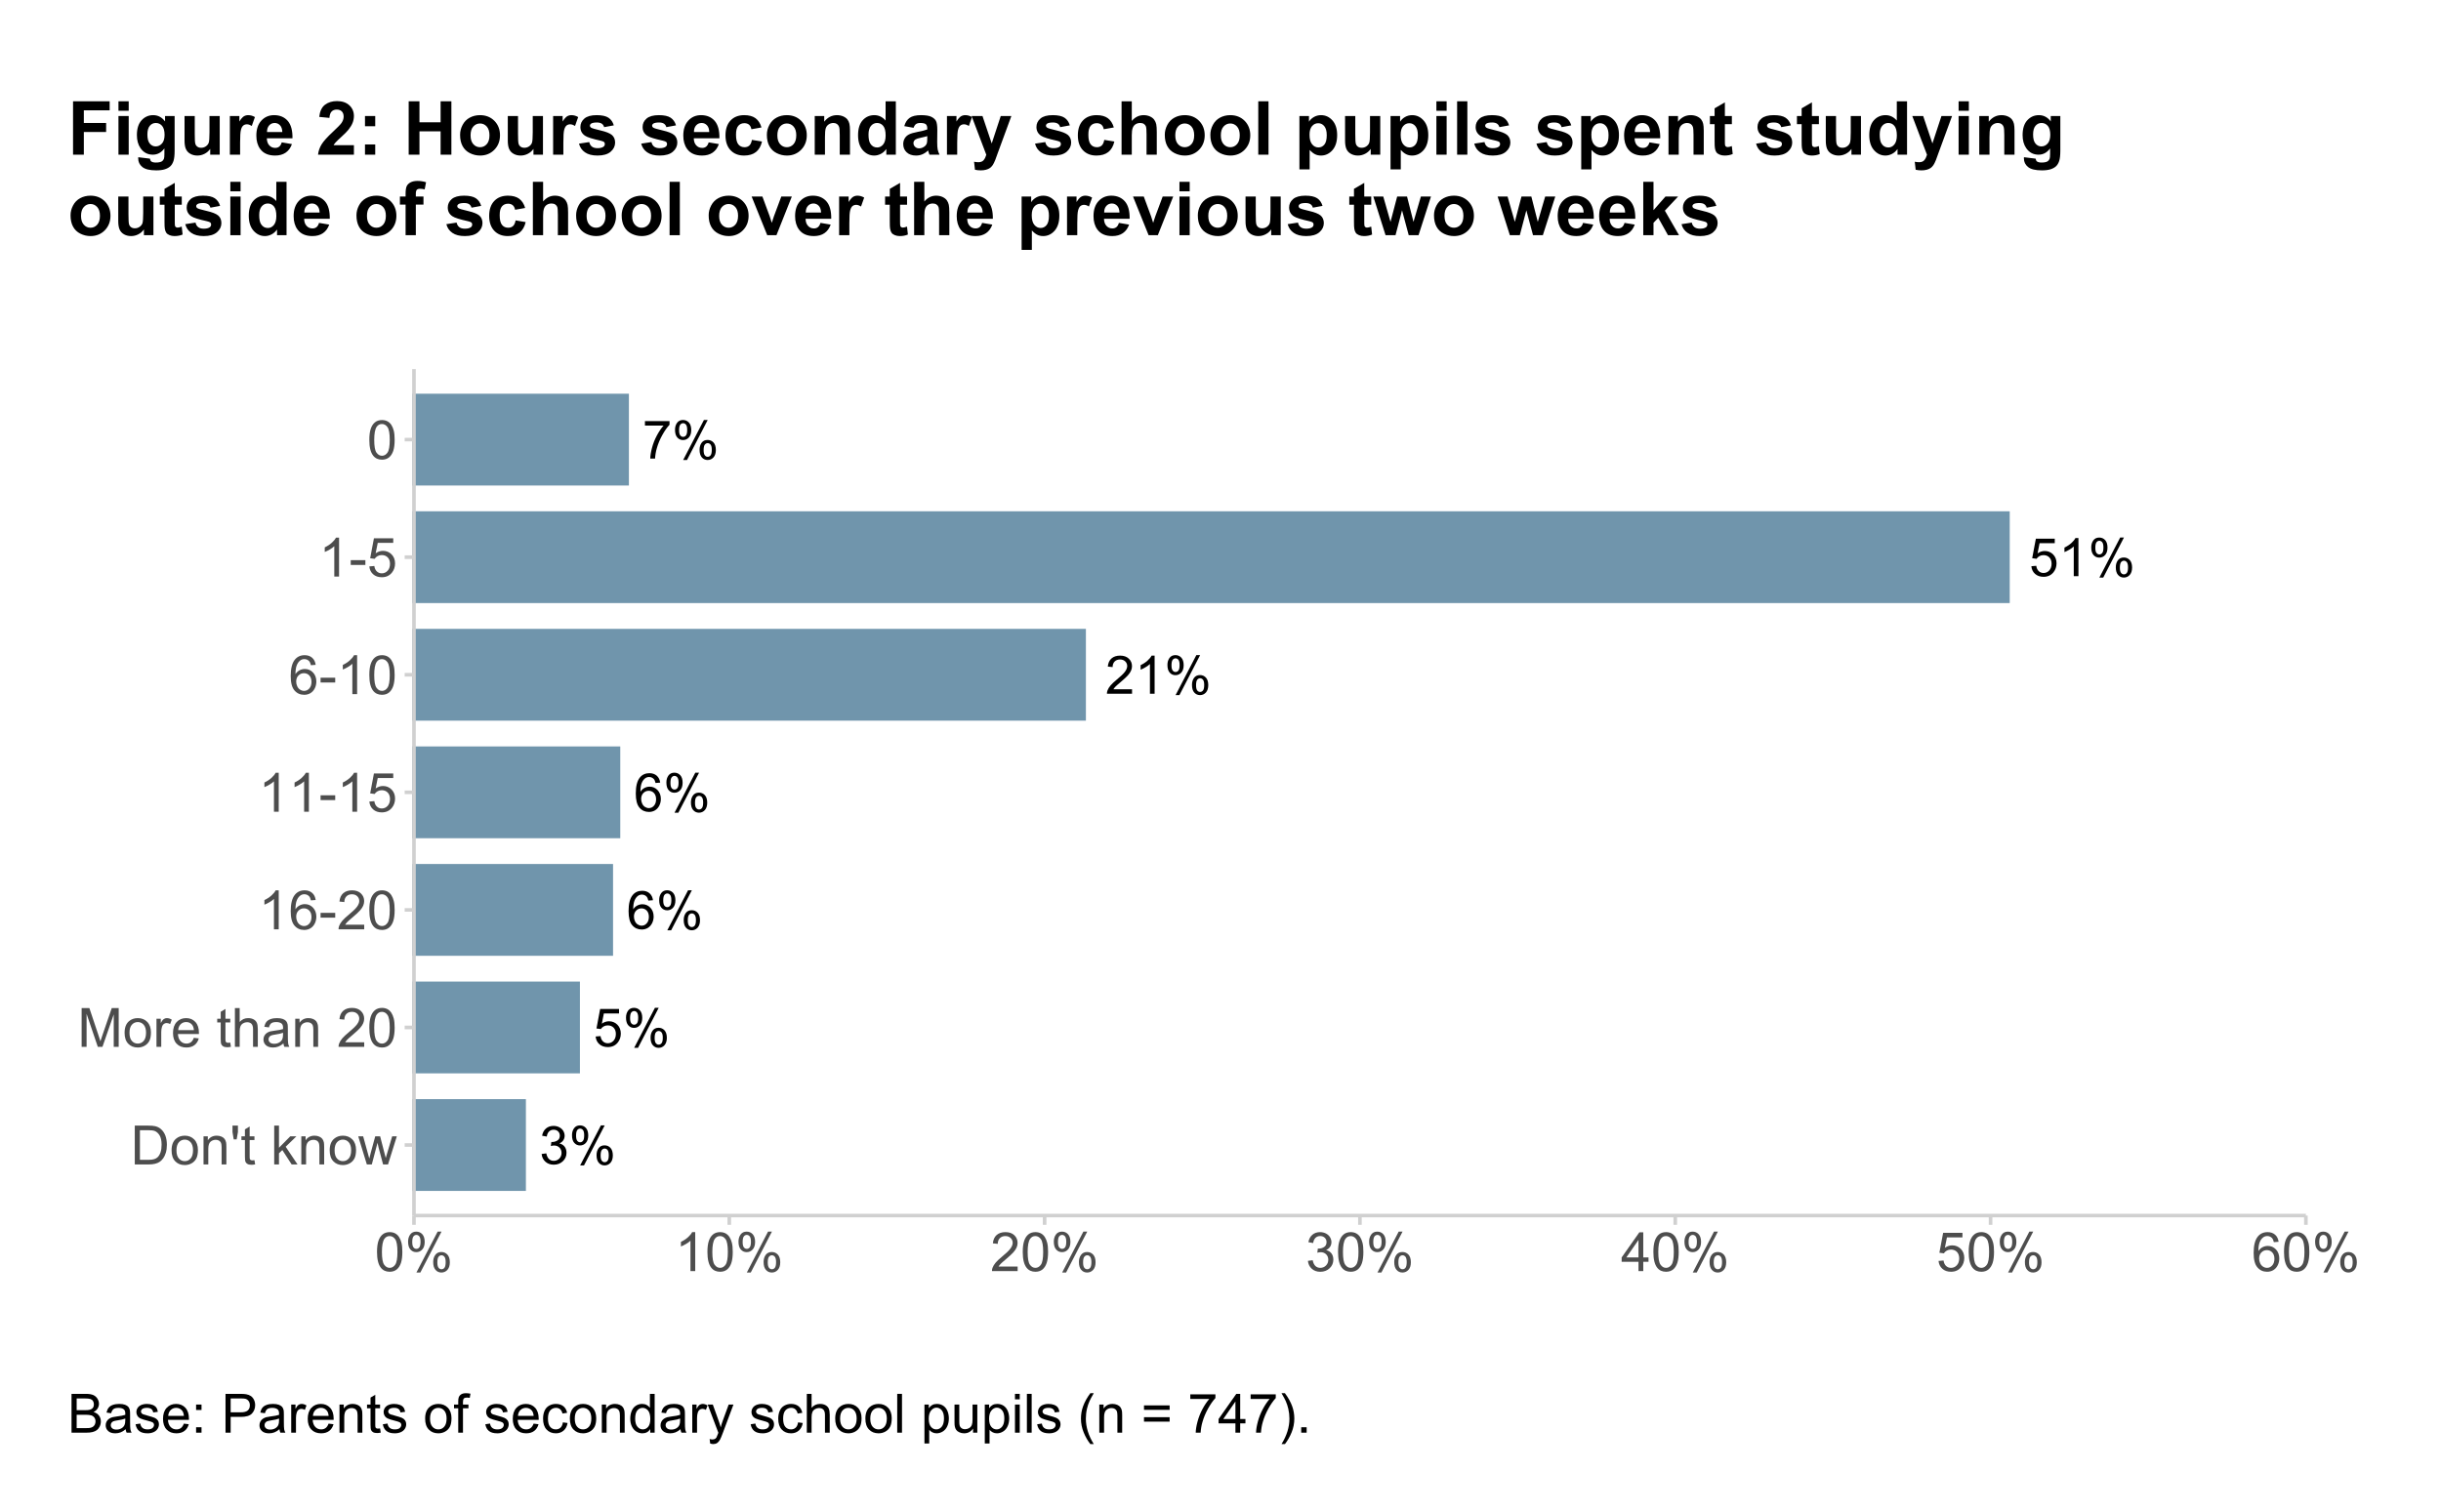 <?xml version="1.0" encoding="UTF-8"?>
<svg xmlns="http://www.w3.org/2000/svg" xmlns:xlink="http://www.w3.org/1999/xlink" width="720pt" height="446pt" viewBox="0 0 720 446" version="1.1">
<defs>
<g>
<symbol overflow="visible" id="glyph0-0">
<path style="stroke:none;" d="M 1.957 0 L 1.957 -9.781 L 9.781 -9.781 L 9.781 0 Z M 2.199 -0.246 L 9.535 -0.246 L 9.535 -9.535 L 2.199 -9.535 Z M 2.199 -0.246 "/>
</symbol>
<symbol overflow="visible" id="glyph0-1">
<path style="stroke:none;" d="M 0.648 -2.934 L 2.094 -3.055 C 2.195 -2.352 2.445 -1.824 2.836 -1.473 C 3.227 -1.113 3.695 -0.938 4.25 -0.941 C 4.906 -0.938 5.469 -1.188 5.93 -1.688 C 6.387 -2.188 6.613 -2.848 6.617 -3.676 C 6.613 -4.457 6.395 -5.078 5.957 -5.531 C 5.516 -5.984 4.938 -6.211 4.227 -6.211 C 3.781 -6.211 3.383 -6.109 3.027 -5.91 C 2.668 -5.707 2.387 -5.445 2.184 -5.129 L 0.895 -5.297 L 1.98 -11.051 L 7.551 -11.051 L 7.551 -9.734 L 3.078 -9.734 L 2.477 -6.723 C 3.145 -7.188 3.852 -7.422 4.594 -7.426 C 5.57 -7.422 6.395 -7.086 7.066 -6.41 C 7.738 -5.73 8.074 -4.859 8.078 -3.797 C 8.074 -2.781 7.777 -1.902 7.191 -1.168 C 6.469 -0.262 5.488 0.188 4.25 0.191 C 3.227 0.188 2.395 -0.094 1.75 -0.664 C 1.105 -1.23 0.738 -1.988 0.648 -2.934 Z M 0.648 -2.934 "/>
</symbol>
<symbol overflow="visible" id="glyph0-2">
<path style="stroke:none;" d="M 5.832 0 L 4.453 0 L 4.453 -8.766 C 4.121 -8.445 3.688 -8.129 3.152 -7.816 C 2.613 -7.5 2.129 -7.262 1.703 -7.105 L 1.703 -8.438 C 2.473 -8.797 3.145 -9.234 3.723 -9.75 C 4.293 -10.266 4.703 -10.762 4.945 -11.246 L 5.832 -11.246 Z M 5.832 0 "/>
</symbol>
<symbol overflow="visible" id="glyph0-3">
<path style="stroke:none;" d="M 0.91 -8.512 C 0.906 -9.309 1.109 -9.988 1.512 -10.551 C 1.914 -11.109 2.496 -11.391 3.262 -11.395 C 3.961 -11.391 4.543 -11.141 5.008 -10.641 C 5.465 -10.137 5.695 -9.398 5.699 -8.43 C 5.695 -7.48 5.461 -6.75 5 -6.238 C 4.531 -5.727 3.957 -5.473 3.277 -5.473 C 2.598 -5.473 2.035 -5.723 1.586 -6.227 C 1.133 -6.73 0.906 -7.492 0.91 -8.512 Z M 3.301 -10.445 C 2.957 -10.441 2.676 -10.293 2.449 -10 C 2.223 -9.703 2.109 -9.16 2.109 -8.375 C 2.109 -7.652 2.223 -7.148 2.453 -6.855 C 2.68 -6.562 2.961 -6.414 3.301 -6.418 C 3.645 -6.414 3.934 -6.562 4.16 -6.859 C 4.387 -7.152 4.5 -7.691 4.5 -8.48 C 4.5 -9.199 4.383 -9.707 4.156 -10.004 C 3.922 -10.293 3.637 -10.441 3.301 -10.445 Z M 3.309 0.414 L 9.438 -11.395 L 10.551 -11.395 L 4.445 0.414 Z M 8.152 -2.629 C 8.148 -3.43 8.352 -4.109 8.754 -4.672 C 9.156 -5.227 9.742 -5.508 10.516 -5.508 C 11.215 -5.508 11.797 -5.254 12.262 -4.754 C 12.719 -4.25 12.949 -3.516 12.953 -2.543 C 12.949 -1.598 12.715 -0.867 12.254 -0.355 C 11.785 0.156 11.211 0.41 10.523 0.414 C 9.844 0.41 9.277 0.16 8.828 -0.348 C 8.375 -0.852 8.148 -1.613 8.152 -2.629 Z M 10.551 -4.562 C 10.203 -4.559 9.918 -4.41 9.691 -4.117 C 9.465 -3.82 9.352 -3.277 9.352 -2.492 C 9.352 -1.773 9.465 -1.27 9.695 -0.977 C 9.922 -0.68 10.203 -0.531 10.543 -0.535 C 10.891 -0.531 11.18 -0.68 11.41 -0.977 C 11.637 -1.27 11.754 -1.809 11.754 -2.598 C 11.754 -3.316 11.637 -3.824 11.406 -4.121 C 11.176 -4.41 10.891 -4.559 10.551 -4.562 Z M 10.551 -4.562 "/>
</symbol>
<symbol overflow="visible" id="glyph0-4">
<path style="stroke:none;" d="M 7.879 -1.32 L 7.879 0 L 0.473 0 C 0.461 -0.328 0.516 -0.645 0.633 -0.957 C 0.82 -1.457 1.121 -1.953 1.539 -2.445 C 1.953 -2.93 2.555 -3.496 3.34 -4.141 C 4.555 -5.137 5.375 -5.93 5.805 -6.516 C 6.23 -7.098 6.445 -7.648 6.449 -8.168 C 6.445 -8.711 6.25 -9.168 5.863 -9.547 C 5.473 -9.918 4.965 -10.105 4.34 -10.109 C 3.676 -10.105 3.145 -9.906 2.75 -9.512 C 2.352 -9.113 2.152 -8.566 2.148 -7.863 L 0.734 -8.008 C 0.828 -9.059 1.191 -9.863 1.824 -10.418 C 2.453 -10.969 3.305 -11.242 4.371 -11.246 C 5.445 -11.242 6.293 -10.945 6.922 -10.352 C 7.547 -9.754 7.863 -9.016 7.863 -8.137 C 7.863 -7.688 7.77 -7.246 7.586 -6.816 C 7.402 -6.379 7.098 -5.926 6.672 -5.449 C 6.246 -4.969 5.539 -4.309 4.555 -3.477 C 3.727 -2.781 3.199 -2.312 2.965 -2.066 C 2.73 -1.816 2.535 -1.566 2.383 -1.32 Z M 7.879 -1.32 "/>
</symbol>
<symbol overflow="visible" id="glyph0-5">
<path style="stroke:none;" d="M 0.742 -9.734 L 0.742 -11.059 L 7.992 -11.059 L 7.992 -9.988 C 7.277 -9.227 6.57 -8.219 5.871 -6.961 C 5.168 -5.703 4.625 -4.406 4.25 -3.078 C 3.969 -2.137 3.793 -1.113 3.723 0 L 2.309 0 C 2.324 -0.879 2.496 -1.941 2.828 -3.191 C 3.156 -4.438 3.629 -5.641 4.25 -6.805 C 4.867 -7.961 5.527 -8.938 6.227 -9.734 Z M 0.742 -9.734 "/>
</symbol>
<symbol overflow="visible" id="glyph0-6">
<path style="stroke:none;" d="M 7.785 -8.457 L 6.418 -8.352 C 6.293 -8.887 6.121 -9.281 5.898 -9.527 C 5.523 -9.918 5.066 -10.113 4.523 -10.117 C 4.086 -10.113 3.699 -9.992 3.371 -9.75 C 2.934 -9.434 2.594 -8.973 2.344 -8.367 C 2.094 -7.758 1.965 -6.895 1.957 -5.777 C 2.285 -6.277 2.688 -6.648 3.172 -6.898 C 3.648 -7.141 4.152 -7.266 4.676 -7.266 C 5.59 -7.266 6.367 -6.926 7.016 -6.254 C 7.656 -5.574 7.98 -4.703 7.984 -3.637 C 7.98 -2.93 7.828 -2.277 7.527 -1.676 C 7.223 -1.074 6.805 -0.609 6.277 -0.289 C 5.746 0.031 5.148 0.188 4.477 0.191 C 3.328 0.188 2.391 -0.23 1.672 -1.074 C 0.945 -1.914 0.586 -3.305 0.59 -5.242 C 0.586 -7.402 0.984 -8.977 1.789 -9.965 C 2.484 -10.816 3.426 -11.242 4.609 -11.246 C 5.488 -11.242 6.211 -10.996 6.773 -10.504 C 7.336 -10.008 7.672 -9.324 7.785 -8.457 Z M 2.172 -3.629 C 2.168 -3.152 2.27 -2.699 2.473 -2.27 C 2.672 -1.832 2.953 -1.504 3.316 -1.281 C 3.676 -1.051 4.055 -0.938 4.453 -0.941 C 5.031 -0.938 5.527 -1.172 5.949 -1.645 C 6.363 -2.109 6.574 -2.746 6.578 -3.555 C 6.574 -4.324 6.367 -4.934 5.957 -5.383 C 5.543 -5.824 5.023 -6.047 4.402 -6.051 C 3.777 -6.047 3.25 -5.824 2.82 -5.383 C 2.383 -4.934 2.168 -4.348 2.172 -3.629 Z M 2.172 -3.629 "/>
</symbol>
<symbol overflow="visible" id="glyph0-7">
<path style="stroke:none;" d="M 0.656 -2.957 L 2.031 -3.141 C 2.188 -2.359 2.457 -1.797 2.836 -1.457 C 3.215 -1.109 3.676 -0.938 4.227 -0.941 C 4.867 -0.938 5.414 -1.16 5.863 -1.613 C 6.305 -2.059 6.527 -2.613 6.531 -3.277 C 6.527 -3.906 6.32 -4.43 5.914 -4.84 C 5.5 -5.25 4.977 -5.453 4.34 -5.457 C 4.078 -5.453 3.754 -5.402 3.371 -5.305 L 3.523 -6.512 C 3.609 -6.496 3.684 -6.492 3.746 -6.496 C 4.324 -6.492 4.852 -6.645 5.324 -6.953 C 5.789 -7.254 6.023 -7.727 6.027 -8.367 C 6.023 -8.871 5.852 -9.289 5.516 -9.621 C 5.172 -9.949 4.734 -10.113 4.195 -10.117 C 3.66 -10.113 3.215 -9.945 2.859 -9.613 C 2.5 -9.273 2.27 -8.77 2.172 -8.098 L 0.793 -8.344 C 0.957 -9.266 1.34 -9.977 1.941 -10.484 C 2.535 -10.988 3.277 -11.242 4.164 -11.246 C 4.773 -11.242 5.336 -11.113 5.852 -10.852 C 6.363 -10.59 6.758 -10.23 7.031 -9.781 C 7.305 -9.324 7.441 -8.844 7.441 -8.336 C 7.441 -7.848 7.309 -7.406 7.051 -7.012 C 6.789 -6.613 6.406 -6.297 5.898 -6.066 C 6.559 -5.91 7.074 -5.594 7.441 -5.113 C 7.809 -4.633 7.992 -4.031 7.992 -3.309 C 7.992 -2.328 7.633 -1.5 6.922 -0.82 C 6.203 -0.141 5.305 0.199 4.219 0.199 C 3.234 0.199 2.414 -0.094 1.766 -0.68 C 1.113 -1.266 0.746 -2.023 0.656 -2.957 Z M 0.656 -2.957 "/>
</symbol>
<symbol overflow="visible" id="glyph1-0">
<path style="stroke:none;" d="M 2 0 L 2 -10 L 10 -10 L 10 0 Z M 2.25 -0.25 L 9.75 -0.25 L 9.75 -9.75 L 2.25 -9.75 Z M 2.25 -0.25 "/>
</symbol>
<symbol overflow="visible" id="glyph1-1">
<path style="stroke:none;" d="M 1.234 0 L 1.234 -11.453 L 5.18 -11.453 C 6.07 -11.449 6.75 -11.395 7.219 -11.289 C 7.875 -11.137 8.434 -10.863 8.898 -10.469 C 9.5 -9.957 9.953 -9.305 10.254 -8.512 C 10.551 -7.715 10.699 -6.809 10.703 -5.789 C 10.699 -4.918 10.598 -4.145 10.398 -3.477 C 10.191 -2.801 9.93 -2.246 9.617 -1.809 C 9.297 -1.367 8.949 -1.02 8.574 -0.77 C 8.191 -0.512 7.738 -0.32 7.207 -0.195 C 6.672 -0.062 6.059 0 5.367 0 Z M 2.75 -1.352 L 5.195 -1.352 C 5.949 -1.348 6.543 -1.418 6.973 -1.562 C 7.402 -1.699 7.742 -1.898 8 -2.156 C 8.355 -2.516 8.637 -2.996 8.84 -3.605 C 9.039 -4.207 9.141 -4.945 9.141 -5.812 C 9.141 -7.008 8.941 -7.926 8.551 -8.574 C 8.152 -9.215 7.676 -9.648 7.117 -9.867 C 6.707 -10.023 6.055 -10.102 5.156 -10.102 L 2.75 -10.102 Z M 2.75 -1.352 "/>
</symbol>
<symbol overflow="visible" id="glyph1-2">
<path style="stroke:none;" d="M 0.531 -4.148 C 0.527 -5.684 0.953 -6.82 1.812 -7.562 C 2.523 -8.176 3.395 -8.484 4.422 -8.484 C 5.559 -8.484 6.492 -8.109 7.219 -7.363 C 7.941 -6.613 8.301 -5.582 8.305 -4.266 C 8.301 -3.195 8.141 -2.355 7.824 -1.746 C 7.5 -1.133 7.035 -0.656 6.426 -0.32 C 5.812 0.02 5.145 0.188 4.422 0.188 C 3.258 0.188 2.32 -0.184 1.605 -0.93 C 0.887 -1.672 0.527 -2.746 0.531 -4.148 Z M 1.977 -4.148 C 1.973 -3.086 2.207 -2.289 2.672 -1.762 C 3.133 -1.23 3.715 -0.965 4.422 -0.969 C 5.117 -0.965 5.699 -1.23 6.164 -1.766 C 6.625 -2.293 6.855 -3.105 6.859 -4.195 C 6.855 -5.219 6.621 -5.996 6.16 -6.527 C 5.691 -7.055 5.113 -7.316 4.422 -7.32 C 3.715 -7.316 3.133 -7.055 2.672 -6.531 C 2.207 -6.004 1.973 -5.211 1.977 -4.148 Z M 1.977 -4.148 "/>
</symbol>
<symbol overflow="visible" id="glyph1-3">
<path style="stroke:none;" d="M 1.055 0 L 1.055 -8.297 L 2.32 -8.297 L 2.32 -7.117 C 2.93 -8.027 3.809 -8.484 4.961 -8.484 C 5.457 -8.484 5.918 -8.395 6.34 -8.215 C 6.758 -8.035 7.07 -7.797 7.281 -7.508 C 7.488 -7.211 7.633 -6.867 7.719 -6.469 C 7.766 -6.207 7.793 -5.75 7.797 -5.102 L 7.797 0 L 6.391 0 L 6.391 -5.047 C 6.387 -5.617 6.332 -6.047 6.227 -6.332 C 6.113 -6.613 5.918 -6.84 5.645 -7.012 C 5.363 -7.18 5.039 -7.266 4.664 -7.266 C 4.062 -7.266 3.543 -7.074 3.113 -6.695 C 2.676 -6.312 2.461 -5.59 2.461 -4.531 L 2.461 0 Z M 1.055 0 "/>
</symbol>
<symbol overflow="visible" id="glyph1-4">
<path style="stroke:none;" d="M 1.062 -7.398 L 0.703 -9.539 L 0.703 -11.453 L 2.305 -11.453 L 2.305 -9.539 L 1.93 -7.398 Z M 1.062 -7.398 "/>
</symbol>
<symbol overflow="visible" id="glyph1-5">
<path style="stroke:none;" d="M 4.125 -1.258 L 4.328 -0.016 C 3.93 0.066 3.574 0.105 3.266 0.109 C 2.75 0.105 2.355 0.027 2.078 -0.133 C 1.793 -0.293 1.594 -0.504 1.484 -0.77 C 1.367 -1.027 1.312 -1.582 1.312 -2.43 L 1.312 -7.203 L 0.281 -7.203 L 0.281 -8.297 L 1.312 -8.297 L 1.312 -10.352 L 2.711 -11.195 L 2.711 -8.297 L 4.125 -8.297 L 4.125 -7.203 L 2.711 -7.203 L 2.711 -2.352 C 2.707 -1.945 2.73 -1.688 2.785 -1.578 C 2.832 -1.461 2.914 -1.371 3.027 -1.305 C 3.137 -1.234 3.297 -1.199 3.508 -1.203 C 3.66 -1.199 3.867 -1.219 4.125 -1.258 Z M 4.125 -1.258 "/>
</symbol>
<symbol overflow="visible" id="glyph1-6">
<path style="stroke:none;" d=""/>
</symbol>
<symbol overflow="visible" id="glyph1-7">
<path style="stroke:none;" d="M 1.062 0 L 1.062 -11.453 L 2.469 -11.453 L 2.469 -4.922 L 5.797 -8.297 L 7.617 -8.297 L 4.445 -5.219 L 7.938 0 L 6.203 0 L 3.461 -4.242 L 2.469 -3.289 L 2.469 0 Z M 1.062 0 "/>
</symbol>
<symbol overflow="visible" id="glyph1-8">
<path style="stroke:none;" d="M 2.586 0 L 0.047 -8.297 L 1.5 -8.297 L 2.82 -3.508 L 3.312 -1.727 C 3.328 -1.812 3.473 -2.383 3.742 -3.438 L 5.062 -8.297 L 6.508 -8.297 L 7.75 -3.484 L 8.164 -1.898 L 8.641 -3.5 L 10.062 -8.297 L 11.43 -8.297 L 8.836 0 L 7.375 0 L 6.055 -4.969 L 5.734 -6.383 L 4.055 0 Z M 2.586 0 "/>
</symbol>
<symbol overflow="visible" id="glyph1-9">
<path style="stroke:none;" d="M 1.188 0 L 1.188 -11.453 L 3.469 -11.453 L 6.18 -3.344 C 6.426 -2.586 6.609 -2.02 6.727 -1.648 C 6.855 -2.062 7.059 -2.676 7.336 -3.484 L 10.078 -11.453 L 12.117 -11.453 L 12.117 0 L 10.656 0 L 10.656 -9.586 L 7.328 0 L 5.961 0 L 2.648 -9.75 L 2.648 0 Z M 1.188 0 "/>
</symbol>
<symbol overflow="visible" id="glyph1-10">
<path style="stroke:none;" d="M 1.039 0 L 1.039 -8.297 L 2.305 -8.297 L 2.305 -7.039 C 2.625 -7.625 2.926 -8.016 3.199 -8.203 C 3.473 -8.391 3.773 -8.484 4.102 -8.484 C 4.574 -8.484 5.055 -8.332 5.547 -8.031 L 5.062 -6.727 C 4.719 -6.93 4.375 -7.031 4.031 -7.031 C 3.723 -7.031 3.445 -6.938 3.203 -6.754 C 2.957 -6.566 2.781 -6.309 2.68 -5.984 C 2.52 -5.48 2.441 -4.934 2.445 -4.344 L 2.445 0 Z M 1.039 0 "/>
</symbol>
<symbol overflow="visible" id="glyph1-11">
<path style="stroke:none;" d="M 6.734 -2.672 L 8.188 -2.492 C 7.953 -1.641 7.531 -0.984 6.914 -0.516 C 6.293 -0.047 5.5 0.188 4.539 0.188 C 3.324 0.188 2.363 -0.184 1.652 -0.934 C 0.941 -1.676 0.586 -2.727 0.586 -4.078 C 0.586 -5.473 0.945 -6.555 1.664 -7.328 C 2.383 -8.098 3.312 -8.484 4.461 -8.484 C 5.566 -8.484 6.473 -8.105 7.18 -7.352 C 7.879 -6.594 8.23 -5.531 8.234 -4.164 C 8.23 -4.078 8.23 -3.953 8.227 -3.789 L 2.039 -3.789 C 2.09 -2.875 2.348 -2.176 2.812 -1.695 C 3.273 -1.207 3.852 -0.965 4.547 -0.969 C 5.062 -0.965 5.5 -1.102 5.867 -1.375 C 6.227 -1.645 6.516 -2.078 6.734 -2.672 Z M 2.117 -4.945 L 6.75 -4.945 C 6.688 -5.641 6.508 -6.164 6.219 -6.516 C 5.766 -7.055 5.188 -7.324 4.477 -7.328 C 3.828 -7.324 3.285 -7.109 2.848 -6.68 C 2.406 -6.246 2.16 -5.668 2.117 -4.945 Z M 2.117 -4.945 "/>
</symbol>
<symbol overflow="visible" id="glyph1-12">
<path style="stroke:none;" d="M 1.055 0 L 1.055 -11.453 L 2.461 -11.453 L 2.461 -7.344 C 3.117 -8.102 3.945 -8.484 4.945 -8.484 C 5.559 -8.484 6.09 -8.363 6.547 -8.121 C 6.996 -7.879 7.32 -7.543 7.52 -7.117 C 7.711 -6.688 7.809 -6.066 7.812 -5.258 L 7.812 0 L 6.406 0 L 6.406 -5.258 C 6.402 -5.957 6.25 -6.469 5.949 -6.793 C 5.641 -7.109 5.211 -7.27 4.656 -7.273 C 4.238 -7.27 3.848 -7.164 3.48 -6.949 C 3.113 -6.73 2.852 -6.438 2.695 -6.07 C 2.539 -5.699 2.461 -5.188 2.461 -4.539 L 2.461 0 Z M 1.055 0 "/>
</symbol>
<symbol overflow="visible" id="glyph1-13">
<path style="stroke:none;" d="M 6.469 -1.023 C 5.945 -0.578 5.441 -0.266 4.965 -0.086 C 4.48 0.098 3.965 0.188 3.414 0.188 C 2.5 0.188 1.801 -0.035 1.312 -0.48 C 0.82 -0.926 0.574 -1.492 0.578 -2.188 C 0.574 -2.59 0.668 -2.961 0.855 -3.301 C 1.039 -3.633 1.281 -3.902 1.582 -4.109 C 1.879 -4.309 2.215 -4.465 2.594 -4.57 C 2.867 -4.641 3.285 -4.711 3.844 -4.781 C 4.977 -4.914 5.812 -5.074 6.352 -5.266 C 6.355 -5.457 6.355 -5.578 6.359 -5.633 C 6.355 -6.203 6.223 -6.609 5.961 -6.844 C 5.598 -7.16 5.066 -7.316 4.359 -7.32 C 3.695 -7.316 3.207 -7.203 2.895 -6.973 C 2.578 -6.738 2.344 -6.328 2.195 -5.742 L 0.82 -5.93 C 0.945 -6.516 1.148 -6.988 1.438 -7.355 C 1.719 -7.715 2.133 -7.996 2.68 -8.191 C 3.219 -8.387 3.848 -8.484 4.562 -8.484 C 5.27 -8.484 5.844 -8.398 6.289 -8.234 C 6.727 -8.062 7.055 -7.855 7.266 -7.605 C 7.473 -7.352 7.617 -7.031 7.703 -6.648 C 7.746 -6.406 7.77 -5.973 7.773 -5.352 L 7.773 -3.477 C 7.77 -2.164 7.801 -1.34 7.863 -0.996 C 7.922 -0.648 8.039 -0.316 8.219 0 L 6.75 0 C 6.602 -0.289 6.508 -0.629 6.469 -1.023 Z M 6.352 -4.164 C 5.84 -3.953 5.074 -3.777 4.055 -3.633 C 3.477 -3.547 3.066 -3.453 2.828 -3.352 C 2.586 -3.246 2.402 -3.094 2.273 -2.895 C 2.141 -2.691 2.074 -2.469 2.078 -2.227 C 2.074 -1.852 2.215 -1.539 2.504 -1.289 C 2.785 -1.039 3.203 -0.914 3.75 -0.914 C 4.289 -0.914 4.77 -1.031 5.195 -1.27 C 5.613 -1.504 5.922 -1.828 6.125 -2.242 C 6.273 -2.559 6.352 -3.027 6.352 -3.648 Z M 6.352 -4.164 "/>
</symbol>
<symbol overflow="visible" id="glyph1-14">
<path style="stroke:none;" d="M 8.055 -1.352 L 8.055 0 L 0.484 0 C 0.473 -0.336 0.527 -0.66 0.648 -0.977 C 0.84 -1.488 1.148 -1.996 1.574 -2.5 C 1.996 -2.996 2.609 -3.574 3.414 -4.234 C 4.656 -5.254 5.496 -6.062 5.938 -6.66 C 6.371 -7.254 6.59 -7.816 6.594 -8.352 C 6.59 -8.906 6.391 -9.379 5.996 -9.762 C 5.594 -10.145 5.074 -10.336 4.438 -10.336 C 3.758 -10.336 3.219 -10.133 2.812 -9.727 C 2.406 -9.32 2.199 -8.758 2.195 -8.039 L 0.75 -8.188 C 0.848 -9.262 1.219 -10.086 1.867 -10.652 C 2.512 -11.215 3.379 -11.496 4.469 -11.5 C 5.566 -11.496 6.438 -11.191 7.078 -10.586 C 7.719 -9.973 8.039 -9.219 8.039 -8.32 C 8.039 -7.859 7.945 -7.406 7.758 -6.969 C 7.57 -6.523 7.258 -6.059 6.824 -5.57 C 6.387 -5.078 5.664 -4.406 4.656 -3.555 C 3.809 -2.844 3.266 -2.363 3.031 -2.113 C 2.789 -1.859 2.594 -1.605 2.438 -1.352 Z M 8.055 -1.352 "/>
</symbol>
<symbol overflow="visible" id="glyph1-15">
<path style="stroke:none;" d="M 0.664 -5.648 C 0.66 -7 0.801 -8.09 1.082 -8.918 C 1.359 -9.742 1.773 -10.379 2.324 -10.828 C 2.871 -11.273 3.562 -11.496 4.398 -11.5 C 5.012 -11.496 5.551 -11.371 6.016 -11.129 C 6.477 -10.879 6.859 -10.523 7.164 -10.059 C 7.465 -9.59 7.703 -9.023 7.875 -8.355 C 8.047 -7.684 8.133 -6.781 8.133 -5.648 C 8.133 -4.305 7.992 -3.219 7.719 -2.395 C 7.438 -1.566 7.027 -0.93 6.48 -0.48 C 5.93 -0.031 5.234 0.191 4.398 0.195 C 3.293 0.191 2.426 -0.199 1.797 -0.992 C 1.039 -1.941 0.66 -3.496 0.664 -5.648 Z M 2.109 -5.648 C 2.109 -3.766 2.328 -2.512 2.77 -1.895 C 3.207 -1.27 3.75 -0.961 4.398 -0.961 C 5.043 -0.961 5.586 -1.273 6.027 -1.898 C 6.465 -2.523 6.684 -3.773 6.688 -5.648 C 6.684 -7.531 6.465 -8.781 6.027 -9.406 C 5.586 -10.023 5.039 -10.336 4.383 -10.336 C 3.734 -10.336 3.219 -10.062 2.836 -9.516 C 2.352 -8.816 2.109 -7.527 2.109 -5.648 Z M 2.109 -5.648 "/>
</symbol>
<symbol overflow="visible" id="glyph1-16">
<path style="stroke:none;" d="M 5.961 0 L 4.555 0 L 4.555 -8.961 C 4.211 -8.633 3.77 -8.312 3.223 -7.992 C 2.672 -7.668 2.176 -7.426 1.742 -7.266 L 1.742 -8.625 C 2.523 -8.992 3.211 -9.438 3.805 -9.969 C 4.391 -10.492 4.809 -11.004 5.055 -11.5 L 5.961 -11.5 Z M 5.961 0 "/>
</symbol>
<symbol overflow="visible" id="glyph1-17">
<path style="stroke:none;" d="M 7.961 -8.648 L 6.562 -8.539 C 6.438 -9.086 6.258 -9.488 6.031 -9.742 C 5.648 -10.141 5.18 -10.34 4.625 -10.344 C 4.172 -10.34 3.781 -10.215 3.445 -9.969 C 3 -9.641 2.648 -9.172 2.398 -8.555 C 2.141 -7.934 2.008 -7.051 2 -5.906 C 2.336 -6.422 2.75 -6.805 3.242 -7.055 C 3.727 -7.305 4.242 -7.43 4.781 -7.43 C 5.719 -7.43 6.516 -7.082 7.176 -6.395 C 7.832 -5.699 8.16 -4.809 8.164 -3.719 C 8.16 -2.996 8.008 -2.328 7.699 -1.715 C 7.387 -1.094 6.961 -0.621 6.422 -0.297 C 5.879 0.031 5.262 0.191 4.578 0.195 C 3.402 0.191 2.449 -0.234 1.711 -1.098 C 0.969 -1.957 0.598 -3.379 0.602 -5.359 C 0.598 -7.57 1.008 -9.18 1.828 -10.188 C 2.539 -11.059 3.5 -11.496 4.711 -11.5 C 5.609 -11.496 6.348 -11.242 6.926 -10.742 C 7.5 -10.234 7.844 -9.539 7.961 -8.648 Z M 2.219 -3.711 C 2.215 -3.223 2.316 -2.762 2.527 -2.32 C 2.73 -1.875 3.02 -1.535 3.391 -1.309 C 3.758 -1.074 4.145 -0.961 4.555 -0.961 C 5.145 -0.961 5.656 -1.199 6.086 -1.68 C 6.512 -2.156 6.727 -2.809 6.727 -3.633 C 6.727 -4.422 6.516 -5.043 6.094 -5.504 C 5.672 -5.957 5.141 -6.188 4.5 -6.188 C 3.863 -6.188 3.324 -5.957 2.883 -5.504 C 2.438 -5.043 2.215 -4.445 2.219 -3.711 Z M 2.219 -3.711 "/>
</symbol>
<symbol overflow="visible" id="glyph1-18">
<path style="stroke:none;" d="M 0.508 -3.438 L 0.508 -4.852 L 4.828 -4.852 L 4.828 -3.438 Z M 0.508 -3.438 "/>
</symbol>
<symbol overflow="visible" id="glyph1-19">
<path style="stroke:none;" d="M 0.664 -3 L 2.141 -3.125 C 2.246 -2.402 2.5 -1.863 2.902 -1.504 C 3.297 -1.141 3.777 -0.961 4.344 -0.961 C 5.016 -0.961 5.59 -1.215 6.062 -1.727 C 6.527 -2.234 6.762 -2.91 6.766 -3.758 C 6.762 -4.555 6.535 -5.188 6.09 -5.656 C 5.637 -6.117 5.047 -6.352 4.32 -6.352 C 3.863 -6.352 3.457 -6.246 3.094 -6.043 C 2.727 -5.832 2.438 -5.566 2.234 -5.242 L 0.914 -5.414 L 2.023 -11.297 L 7.719 -11.297 L 7.719 -9.953 L 3.148 -9.953 L 2.531 -6.875 C 3.219 -7.352 3.938 -7.594 4.695 -7.594 C 5.691 -7.594 6.535 -7.246 7.227 -6.555 C 7.91 -5.859 8.254 -4.969 8.258 -3.883 C 8.254 -2.844 7.953 -1.949 7.352 -1.195 C 6.613 -0.27 5.609 0.191 4.344 0.195 C 3.297 0.191 2.449 -0.098 1.793 -0.68 C 1.133 -1.262 0.754 -2.035 0.664 -3 Z M 0.664 -3 "/>
</symbol>
<symbol overflow="visible" id="glyph1-20">
<path style="stroke:none;" d="M 0.93 -8.703 C 0.926 -9.516 1.133 -10.211 1.547 -10.789 C 1.957 -11.359 2.551 -11.648 3.336 -11.648 C 4.051 -11.648 4.648 -11.391 5.121 -10.879 C 5.59 -10.363 5.824 -9.609 5.828 -8.617 C 5.824 -7.645 5.586 -6.898 5.113 -6.379 C 4.633 -5.852 4.047 -5.59 3.352 -5.594 C 2.656 -5.59 2.078 -5.848 1.621 -6.367 C 1.156 -6.879 0.926 -7.656 0.93 -8.703 Z M 3.375 -10.68 C 3.023 -10.676 2.73 -10.523 2.504 -10.227 C 2.27 -9.922 2.156 -9.367 2.156 -8.562 C 2.156 -7.824 2.273 -7.309 2.508 -7.012 C 2.742 -6.711 3.031 -6.562 3.375 -6.562 C 3.727 -6.562 4.02 -6.711 4.254 -7.016 C 4.484 -7.312 4.598 -7.867 4.602 -8.672 C 4.598 -9.41 4.48 -9.93 4.25 -10.23 C 4.012 -10.527 3.723 -10.676 3.375 -10.68 Z M 3.383 0.422 L 9.648 -11.648 L 10.789 -11.648 L 4.547 0.422 Z M 8.336 -2.688 C 8.332 -3.508 8.539 -4.203 8.953 -4.777 C 9.363 -5.344 9.961 -5.629 10.75 -5.633 C 11.465 -5.629 12.059 -5.375 12.535 -4.863 C 13.004 -4.348 13.242 -3.594 13.242 -2.602 C 13.242 -1.633 13.004 -0.887 12.527 -0.363 C 12.051 0.16 11.461 0.422 10.758 0.422 C 10.062 0.422 9.484 0.164 9.027 -0.355 C 8.562 -0.871 8.332 -1.648 8.336 -2.688 Z M 10.789 -4.664 C 10.43 -4.664 10.137 -4.512 9.91 -4.211 C 9.676 -3.906 9.562 -3.352 9.562 -2.547 C 9.562 -1.816 9.68 -1.301 9.914 -1 C 10.148 -0.695 10.438 -0.543 10.781 -0.547 C 11.141 -0.543 11.434 -0.695 11.668 -1 C 11.895 -1.301 12.012 -1.852 12.016 -2.656 C 12.012 -3.391 11.895 -3.91 11.664 -4.215 C 11.426 -4.512 11.133 -4.664 10.789 -4.664 Z M 10.789 -4.664 "/>
</symbol>
<symbol overflow="visible" id="glyph1-21">
<path style="stroke:none;" d="M 0.672 -3.023 L 2.078 -3.211 C 2.238 -2.414 2.512 -1.84 2.902 -1.488 C 3.285 -1.137 3.758 -0.961 4.32 -0.961 C 4.977 -0.961 5.535 -1.188 5.996 -1.648 C 6.449 -2.102 6.68 -2.672 6.68 -3.352 C 6.68 -3.996 6.469 -4.527 6.047 -4.949 C 5.625 -5.367 5.086 -5.578 4.438 -5.578 C 4.168 -5.578 3.84 -5.523 3.445 -5.422 L 3.602 -6.656 C 3.691 -6.645 3.766 -6.637 3.828 -6.641 C 4.422 -6.637 4.961 -6.793 5.445 -7.109 C 5.922 -7.418 6.164 -7.902 6.164 -8.555 C 6.164 -9.07 5.988 -9.496 5.641 -9.836 C 5.289 -10.172 4.84 -10.34 4.289 -10.344 C 3.742 -10.34 3.285 -10.168 2.922 -9.828 C 2.555 -9.48 2.32 -8.965 2.219 -8.281 L 0.812 -8.531 C 0.98 -9.473 1.371 -10.203 1.984 -10.723 C 2.59 -11.238 3.348 -11.496 4.258 -11.5 C 4.879 -11.496 5.453 -11.363 5.984 -11.098 C 6.508 -10.828 6.91 -10.461 7.191 -10 C 7.465 -9.535 7.605 -9.043 7.609 -8.523 C 7.605 -8.027 7.473 -7.578 7.211 -7.172 C 6.941 -6.766 6.547 -6.441 6.031 -6.203 C 6.703 -6.043 7.23 -5.719 7.609 -5.23 C 7.98 -4.734 8.168 -4.117 8.172 -3.383 C 8.168 -2.379 7.805 -1.531 7.078 -0.84 C 6.348 -0.145 5.426 0.199 4.312 0.203 C 3.305 0.199 2.469 -0.098 1.809 -0.695 C 1.141 -1.293 0.762 -2.07 0.672 -3.023 Z M 0.672 -3.023 "/>
</symbol>
<symbol overflow="visible" id="glyph1-22">
<path style="stroke:none;" d="M 5.172 0 L 5.172 -2.742 L 0.203 -2.742 L 0.203 -4.031 L 5.43 -11.453 L 6.578 -11.453 L 6.578 -4.031 L 8.125 -4.031 L 8.125 -2.742 L 6.578 -2.742 L 6.578 0 Z M 5.172 -4.031 L 5.172 -9.195 L 1.586 -4.031 Z M 5.172 -4.031 "/>
</symbol>
<symbol overflow="visible" id="glyph1-23">
<path style="stroke:none;" d="M 1.172 0 L 1.172 -11.453 L 5.469 -11.453 C 6.34 -11.449 7.043 -11.332 7.574 -11.105 C 8.102 -10.871 8.516 -10.516 8.816 -10.035 C 9.113 -9.551 9.262 -9.047 9.266 -8.523 C 9.262 -8.031 9.129 -7.57 8.867 -7.141 C 8.598 -6.707 8.199 -6.359 7.664 -6.094 C 8.355 -5.891 8.887 -5.543 9.262 -5.055 C 9.633 -4.562 9.82 -3.984 9.82 -3.32 C 9.82 -2.781 9.707 -2.281 9.48 -1.824 C 9.254 -1.359 8.973 -1.004 8.641 -0.758 C 8.305 -0.504 7.887 -0.316 7.387 -0.191 C 6.883 -0.062 6.266 0 5.539 0 Z M 2.688 -6.641 L 5.164 -6.641 C 5.832 -6.637 6.316 -6.684 6.609 -6.773 C 6.992 -6.887 7.281 -7.074 7.48 -7.344 C 7.672 -7.605 7.77 -7.941 7.773 -8.344 C 7.77 -8.723 7.68 -9.055 7.5 -9.348 C 7.316 -9.633 7.055 -9.832 6.719 -9.941 C 6.379 -10.047 5.797 -10.102 4.977 -10.102 L 2.688 -10.102 Z M 2.688 -1.352 L 5.539 -1.352 C 6.023 -1.348 6.367 -1.367 6.57 -1.406 C 6.914 -1.469 7.207 -1.57 7.445 -1.719 C 7.676 -1.859 7.867 -2.074 8.023 -2.355 C 8.172 -2.633 8.25 -2.953 8.25 -3.32 C 8.25 -3.746 8.141 -4.117 7.922 -4.434 C 7.703 -4.746 7.398 -4.969 7.012 -5.098 C 6.621 -5.223 6.062 -5.285 5.336 -5.289 L 2.688 -5.289 Z M 2.688 -1.352 "/>
</symbol>
<symbol overflow="visible" id="glyph1-24">
<path style="stroke:none;" d="M 0.492 -2.477 L 1.883 -2.695 C 1.957 -2.137 2.176 -1.707 2.535 -1.414 C 2.891 -1.113 3.391 -0.965 4.031 -0.969 C 4.676 -0.965 5.152 -1.098 5.469 -1.363 C 5.777 -1.625 5.934 -1.934 5.938 -2.289 C 5.934 -2.605 5.797 -2.855 5.523 -3.039 C 5.328 -3.16 4.848 -3.32 4.086 -3.516 C 3.051 -3.773 2.336 -3.996 1.941 -4.191 C 1.539 -4.379 1.238 -4.645 1.035 -4.98 C 0.828 -5.316 0.727 -5.688 0.727 -6.094 C 0.727 -6.461 0.809 -6.801 0.98 -7.121 C 1.145 -7.434 1.375 -7.695 1.672 -7.906 C 1.887 -8.062 2.188 -8.199 2.566 -8.316 C 2.941 -8.426 3.344 -8.484 3.781 -8.484 C 4.43 -8.484 5.004 -8.391 5.496 -8.203 C 5.988 -8.016 6.352 -7.762 6.586 -7.441 C 6.82 -7.121 6.98 -6.691 7.07 -6.156 L 5.695 -5.969 C 5.633 -6.395 5.449 -6.727 5.152 -6.969 C 4.848 -7.203 4.426 -7.324 3.883 -7.328 C 3.234 -7.324 2.773 -7.219 2.5 -7.008 C 2.223 -6.793 2.086 -6.543 2.086 -6.258 C 2.086 -6.074 2.141 -5.91 2.258 -5.766 C 2.367 -5.613 2.547 -5.488 2.797 -5.391 C 2.934 -5.336 3.348 -5.215 4.039 -5.031 C 5.031 -4.762 5.727 -4.543 6.121 -4.379 C 6.512 -4.207 6.82 -3.961 7.047 -3.641 C 7.27 -3.312 7.383 -2.914 7.383 -2.438 C 7.383 -1.969 7.246 -1.527 6.973 -1.113 C 6.699 -0.699 6.305 -0.379 5.789 -0.152 C 5.273 0.074 4.688 0.188 4.039 0.188 C 2.957 0.188 2.137 -0.035 1.574 -0.484 C 1.008 -0.93 0.648 -1.594 0.492 -2.477 Z M 0.492 -2.477 "/>
</symbol>
<symbol overflow="visible" id="glyph1-25">
<path style="stroke:none;" d="M 1.445 -6.695 L 1.445 -8.297 L 3.047 -8.297 L 3.047 -6.695 Z M 1.445 0 L 1.445 -1.602 L 3.047 -1.602 L 3.047 0 Z M 1.445 0 "/>
</symbol>
<symbol overflow="visible" id="glyph1-26">
<path style="stroke:none;" d="M 1.234 0 L 1.234 -11.453 L 5.555 -11.453 C 6.312 -11.449 6.891 -11.414 7.297 -11.344 C 7.855 -11.25 8.328 -11.07 8.711 -10.809 C 9.09 -10.543 9.395 -10.176 9.629 -9.703 C 9.855 -9.227 9.973 -8.703 9.977 -8.141 C 9.973 -7.164 9.664 -6.34 9.047 -5.668 C 8.426 -4.988 7.305 -4.652 5.688 -4.656 L 2.75 -4.656 L 2.75 0 Z M 2.75 -6.008 L 5.711 -6.008 C 6.688 -6.004 7.383 -6.188 7.797 -6.555 C 8.207 -6.918 8.414 -7.43 8.414 -8.094 C 8.414 -8.57 8.293 -8.98 8.051 -9.324 C 7.809 -9.66 7.488 -9.887 7.094 -10 C 6.836 -10.066 6.363 -10.102 5.68 -10.102 L 2.75 -10.102 Z M 2.75 -6.008 "/>
</symbol>
<symbol overflow="visible" id="glyph1-27">
<path style="stroke:none;" d="M 1.391 0 L 1.391 -7.203 L 0.148 -7.203 L 0.148 -8.297 L 1.391 -8.297 L 1.391 -9.18 C 1.387 -9.734 1.438 -10.148 1.539 -10.422 C 1.672 -10.785 1.91 -11.082 2.254 -11.309 C 2.594 -11.535 3.07 -11.648 3.688 -11.648 C 4.078 -11.648 4.516 -11.602 5 -11.508 L 4.789 -10.281 C 4.492 -10.332 4.219 -10.359 3.961 -10.359 C 3.531 -10.359 3.227 -10.266 3.055 -10.086 C 2.875 -9.898 2.789 -9.559 2.789 -9.062 L 2.789 -8.297 L 4.406 -8.297 L 4.406 -7.203 L 2.789 -7.203 L 2.789 0 Z M 1.391 0 "/>
</symbol>
<symbol overflow="visible" id="glyph1-28">
<path style="stroke:none;" d="M 6.469 -3.039 L 7.852 -2.859 C 7.699 -1.906 7.312 -1.16 6.691 -0.621 C 6.066 -0.082 5.301 0.188 4.398 0.188 C 3.262 0.188 2.348 -0.184 1.66 -0.926 C 0.965 -1.668 0.621 -2.73 0.625 -4.117 C 0.621 -5.012 0.77 -5.797 1.07 -6.469 C 1.363 -7.141 1.816 -7.645 2.426 -7.98 C 3.031 -8.316 3.691 -8.484 4.406 -8.484 C 5.305 -8.484 6.039 -8.254 6.617 -7.801 C 7.188 -7.34 7.555 -6.695 7.719 -5.859 L 6.352 -5.648 C 6.219 -6.203 5.988 -6.621 5.66 -6.906 C 5.328 -7.184 4.926 -7.324 4.461 -7.328 C 3.75 -7.324 3.176 -7.07 2.734 -6.566 C 2.289 -6.055 2.066 -5.25 2.07 -4.156 C 2.066 -3.039 2.281 -2.23 2.711 -1.727 C 3.137 -1.219 3.695 -0.965 4.383 -0.969 C 4.934 -0.965 5.395 -1.137 5.766 -1.477 C 6.133 -1.812 6.367 -2.332 6.469 -3.039 Z M 6.469 -3.039 "/>
</symbol>
<symbol overflow="visible" id="glyph1-29">
<path style="stroke:none;" d="M 6.438 0 L 6.438 -1.047 C 5.91 -0.223 5.137 0.188 4.117 0.188 C 3.453 0.188 2.844 0.008 2.293 -0.359 C 1.734 -0.719 1.305 -1.23 1.004 -1.887 C 0.695 -2.539 0.543 -3.289 0.547 -4.141 C 0.543 -4.965 0.684 -5.715 0.961 -6.395 C 1.234 -7.066 1.648 -7.586 2.203 -7.945 C 2.754 -8.305 3.371 -8.484 4.055 -8.484 C 4.555 -8.484 5 -8.379 5.391 -8.168 C 5.781 -7.957 6.098 -7.68 6.344 -7.344 L 6.344 -11.453 L 7.742 -11.453 L 7.742 0 Z M 1.992 -4.141 C 1.992 -3.074 2.215 -2.281 2.664 -1.758 C 3.109 -1.23 3.637 -0.965 4.25 -0.969 C 4.859 -0.965 5.383 -1.219 5.816 -1.723 C 6.242 -2.223 6.457 -2.988 6.461 -4.023 C 6.457 -5.156 6.238 -5.988 5.805 -6.523 C 5.363 -7.051 4.824 -7.316 4.188 -7.32 C 3.559 -7.316 3.035 -7.062 2.621 -6.555 C 2.199 -6.043 1.992 -5.238 1.992 -4.141 Z M 1.992 -4.141 "/>
</symbol>
<symbol overflow="visible" id="glyph1-30">
<path style="stroke:none;" d="M 0.992 3.195 L 0.836 1.875 C 1.141 1.957 1.41 1.996 1.641 2 C 1.953 1.996 2.203 1.945 2.391 1.844 C 2.578 1.738 2.73 1.594 2.852 1.406 C 2.938 1.266 3.082 0.914 3.281 0.359 C 3.305 0.277 3.344 0.164 3.406 0.016 L 0.258 -8.297 L 1.773 -8.297 L 3.5 -3.492 C 3.719 -2.883 3.922 -2.242 4.102 -1.57 C 4.262 -2.215 4.453 -2.844 4.68 -3.461 L 6.453 -8.297 L 7.859 -8.297 L 4.703 0.141 C 4.363 1.051 4.102 1.676 3.914 2.023 C 3.664 2.484 3.375 2.824 3.055 3.043 C 2.727 3.254 2.344 3.363 1.898 3.367 C 1.625 3.363 1.32 3.305 0.992 3.195 Z M 0.992 3.195 "/>
</symbol>
<symbol overflow="visible" id="glyph1-31">
<path style="stroke:none;" d="M 1.023 0 L 1.023 -11.453 L 2.43 -11.453 L 2.43 0 Z M 1.023 0 "/>
</symbol>
<symbol overflow="visible" id="glyph1-32">
<path style="stroke:none;" d="M 1.055 3.18 L 1.055 -8.297 L 2.336 -8.297 L 2.336 -7.219 C 2.637 -7.641 2.977 -7.957 3.359 -8.168 C 3.734 -8.379 4.195 -8.484 4.742 -8.484 C 5.445 -8.484 6.07 -8.301 6.617 -7.938 C 7.156 -7.57 7.566 -7.055 7.844 -6.395 C 8.117 -5.727 8.254 -5 8.258 -4.211 C 8.254 -3.359 8.102 -2.594 7.801 -1.918 C 7.492 -1.234 7.051 -0.715 6.473 -0.355 C 5.891 0.008 5.281 0.188 4.641 0.188 C 4.172 0.188 3.75 0.09 3.379 -0.109 C 3.004 -0.305 2.699 -0.555 2.461 -0.859 L 2.461 3.18 Z M 2.328 -4.102 C 2.324 -3.031 2.543 -2.242 2.977 -1.734 C 3.406 -1.223 3.93 -0.965 4.547 -0.969 C 5.172 -0.965 5.707 -1.23 6.152 -1.762 C 6.598 -2.289 6.82 -3.109 6.82 -4.219 C 6.82 -5.273 6.602 -6.062 6.168 -6.594 C 5.73 -7.117 5.211 -7.383 4.609 -7.383 C 4.008 -7.383 3.477 -7.102 3.02 -6.543 C 2.555 -5.98 2.324 -5.168 2.328 -4.102 Z M 2.328 -4.102 "/>
</symbol>
<symbol overflow="visible" id="glyph1-33">
<path style="stroke:none;" d="M 6.492 0 L 6.492 -1.219 C 5.844 -0.281 4.965 0.188 3.859 0.188 C 3.367 0.188 2.91 0.094 2.488 -0.094 C 2.062 -0.281 1.746 -0.516 1.543 -0.801 C 1.332 -1.082 1.188 -1.43 1.109 -1.844 C 1.047 -2.117 1.02 -2.555 1.023 -3.156 L 1.023 -8.297 L 2.43 -8.297 L 2.43 -3.695 C 2.426 -2.957 2.453 -2.461 2.516 -2.211 C 2.602 -1.836 2.789 -1.547 3.078 -1.34 C 3.359 -1.125 3.715 -1.02 4.141 -1.023 C 4.559 -1.02 4.953 -1.129 5.328 -1.348 C 5.695 -1.562 5.957 -1.855 6.113 -2.23 C 6.262 -2.602 6.34 -3.141 6.344 -3.852 L 6.344 -8.297 L 7.75 -8.297 L 7.75 0 Z M 6.492 0 "/>
</symbol>
<symbol overflow="visible" id="glyph1-34">
<path style="stroke:none;" d="M 1.062 -9.836 L 1.062 -11.453 L 2.469 -11.453 L 2.469 -9.836 Z M 1.062 0 L 1.062 -8.297 L 2.469 -8.297 L 2.469 0 Z M 1.062 0 "/>
</symbol>
<symbol overflow="visible" id="glyph1-35">
<path style="stroke:none;" d="M 3.742 3.367 C 2.965 2.387 2.309 1.242 1.773 -0.07 C 1.234 -1.383 0.965 -2.742 0.969 -4.148 C 0.965 -5.387 1.168 -6.574 1.57 -7.711 C 2.039 -9.027 2.762 -10.34 3.742 -11.648 L 4.75 -11.648 C 4.117 -10.562 3.699 -9.789 3.5 -9.328 C 3.18 -8.609 2.93 -7.859 2.75 -7.078 C 2.523 -6.102 2.414 -5.121 2.414 -4.141 C 2.414 -1.633 3.191 0.867 4.75 3.367 Z M 3.742 3.367 "/>
</symbol>
<symbol overflow="visible" id="glyph1-36">
<path style="stroke:none;" d="M 8.453 -6.734 L 0.891 -6.734 L 0.891 -8.047 L 8.453 -8.047 Z M 8.453 -3.258 L 0.891 -3.258 L 0.891 -4.57 L 8.453 -4.57 Z M 8.453 -3.258 "/>
</symbol>
<symbol overflow="visible" id="glyph1-37">
<path style="stroke:none;" d="M 0.758 -9.953 L 0.758 -11.305 L 8.172 -11.305 L 8.172 -10.211 C 7.441 -9.434 6.719 -8.402 6.004 -7.117 C 5.285 -5.828 4.73 -4.504 4.344 -3.148 C 4.059 -2.188 3.879 -1.141 3.805 0 L 2.359 0 C 2.371 -0.898 2.547 -1.984 2.891 -3.266 C 3.227 -4.539 3.715 -5.77 4.348 -6.957 C 4.98 -8.137 5.652 -9.137 6.367 -9.953 Z M 0.758 -9.953 "/>
</symbol>
<symbol overflow="visible" id="glyph1-38">
<path style="stroke:none;" d="M 1.977 3.367 L 0.969 3.367 C 2.523 0.867 3.305 -1.633 3.305 -4.141 C 3.305 -5.117 3.191 -6.09 2.969 -7.055 C 2.789 -7.836 2.543 -8.586 2.227 -9.305 C 2.023 -9.773 1.602 -10.555 0.969 -11.648 L 1.977 -11.648 C 2.953 -10.34 3.68 -9.027 4.148 -7.711 C 4.547 -6.574 4.746 -5.387 4.75 -4.148 C 4.746 -2.742 4.477 -1.383 3.941 -0.07 C 3.398 1.242 2.742 2.387 1.977 3.367 Z M 1.977 3.367 "/>
</symbol>
<symbol overflow="visible" id="glyph1-39">
<path style="stroke:none;" d="M 1.453 0 L 1.453 -1.602 L 3.055 -1.602 L 3.055 0 Z M 1.453 0 "/>
</symbol>
<symbol overflow="visible" id="glyph2-0">
<path style="stroke:none;" d="M 2.75 0 L 2.75 -13.75 L 13.75 -13.75 L 13.75 0 Z M 3.094 -0.344 L 13.406 -0.344 L 13.406 -13.406 L 3.094 -13.406 Z M 3.094 -0.344 "/>
</symbol>
<symbol overflow="visible" id="glyph2-1">
<path style="stroke:none;" d="M 1.621 0 L 1.621 -15.75 L 12.418 -15.75 L 12.418 -13.086 L 4.801 -13.086 L 4.801 -9.355 L 11.375 -9.355 L 11.375 -6.691 L 4.801 -6.691 L 4.801 0 Z M 1.621 0 "/>
</symbol>
<symbol overflow="visible" id="glyph2-2">
<path style="stroke:none;" d="M 1.578 -12.953 L 1.578 -15.75 L 4.598 -15.75 L 4.598 -12.953 Z M 1.578 0 L 1.578 -11.406 L 4.598 -11.406 L 4.598 0 Z M 1.578 0 "/>
</symbol>
<symbol overflow="visible" id="glyph2-3">
<path style="stroke:none;" d="M 1.301 0.75 L 4.75 1.172 C 4.805 1.57 4.938 1.844 5.145 2 C 5.43 2.211 5.879 2.32 6.5 2.32 C 7.281 2.32 7.875 2.199 8.273 1.965 C 8.535 1.805 8.734 1.551 8.875 1.203 C 8.965 0.949 9.012 0.492 9.012 -0.184 L 9.012 -1.848 C 8.109 -0.613 6.969 0 5.598 0 C 4.059 0 2.844 -0.648 1.953 -1.945 C 1.25 -2.969 0.902 -4.242 0.902 -5.77 C 0.902 -7.68 1.359 -9.141 2.281 -10.148 C 3.199 -11.156 4.344 -11.66 5.715 -11.664 C 7.121 -11.66 8.285 -11.043 9.207 -9.809 L 9.207 -11.406 L 12.031 -11.406 L 12.031 -1.172 C 12.027 0.172 11.918 1.176 11.699 1.848 C 11.477 2.512 11.164 3.035 10.766 3.414 C 10.359 3.793 9.824 4.09 9.156 4.305 C 8.484 4.52 7.637 4.629 6.617 4.629 C 4.68 4.629 3.309 4.297 2.504 3.633 C 1.691 2.969 1.289 2.129 1.289 1.117 C 1.289 1.016 1.293 0.895 1.301 0.75 Z M 3.996 -5.941 C 3.996 -4.73 4.23 -3.844 4.699 -3.281 C 5.168 -2.719 5.746 -2.438 6.434 -2.438 C 7.168 -2.438 7.789 -2.723 8.301 -3.301 C 8.809 -3.875 9.062 -4.73 9.066 -5.867 C 9.062 -7.043 8.82 -7.922 8.336 -8.496 C 7.848 -9.066 7.23 -9.352 6.488 -9.355 C 5.762 -9.352 5.168 -9.07 4.699 -8.512 C 4.23 -7.949 3.996 -7.094 3.996 -5.941 Z M 3.996 -5.941 "/>
</symbol>
<symbol overflow="visible" id="glyph2-4">
<path style="stroke:none;" d="M 9.086 0 L 9.086 -1.707 C 8.668 -1.098 8.121 -0.621 7.449 -0.27 C 6.77 0.082 6.055 0.258 5.305 0.258 C 4.535 0.258 3.848 0.09 3.242 -0.246 C 2.633 -0.582 2.195 -1.055 1.922 -1.664 C 1.648 -2.273 1.512 -3.113 1.516 -4.188 L 1.516 -11.406 L 4.531 -11.406 L 4.531 -6.164 C 4.527 -4.559 4.586 -3.574 4.699 -3.215 C 4.809 -2.852 5.008 -2.566 5.305 -2.355 C 5.594 -2.145 5.969 -2.039 6.422 -2.039 C 6.938 -2.039 7.398 -2.18 7.809 -2.465 C 8.215 -2.746 8.496 -3.098 8.648 -3.52 C 8.797 -3.938 8.871 -4.961 8.875 -6.594 L 8.875 -11.406 L 11.891 -11.406 L 11.891 0 Z M 9.086 0 "/>
</symbol>
<symbol overflow="visible" id="glyph2-5">
<path style="stroke:none;" d="M 4.469 0 L 1.449 0 L 1.449 -11.406 L 4.254 -11.406 L 4.254 -9.785 C 4.73 -10.551 5.16 -11.055 5.547 -11.301 C 5.93 -11.539 6.363 -11.66 6.852 -11.664 C 7.535 -11.66 8.199 -11.473 8.84 -11.098 L 7.906 -8.465 C 7.395 -8.793 6.922 -8.957 6.488 -8.961 C 6.062 -8.957 5.707 -8.84 5.414 -8.609 C 5.117 -8.375 4.883 -7.957 4.719 -7.348 C 4.547 -6.738 4.465 -5.461 4.469 -3.523 Z M 4.469 0 "/>
</symbol>
<symbol overflow="visible" id="glyph2-6">
<path style="stroke:none;" d="M 8.188 -3.633 L 11.195 -3.125 C 10.805 -2.02 10.191 -1.18 9.359 -0.605 C 8.523 -0.027 7.48 0.258 6.23 0.258 C 4.242 0.258 2.777 -0.391 1.828 -1.688 C 1.074 -2.723 0.695 -4.031 0.699 -5.617 C 0.695 -7.504 1.191 -8.984 2.18 -10.059 C 3.168 -11.125 4.418 -11.66 5.93 -11.664 C 7.625 -11.66 8.961 -11.102 9.945 -9.984 C 10.922 -8.863 11.395 -7.145 11.355 -4.836 L 3.793 -4.836 C 3.809 -3.938 4.051 -3.242 4.52 -2.746 C 4.98 -2.246 5.562 -1.996 6.262 -2 C 6.734 -1.996 7.133 -2.125 7.453 -2.387 C 7.773 -2.641 8.016 -3.059 8.188 -3.633 Z M 8.359 -6.68 C 8.332 -7.555 8.105 -8.219 7.68 -8.672 C 7.246 -9.125 6.723 -9.352 6.113 -9.355 C 5.449 -9.352 4.906 -9.113 4.48 -8.637 C 4.047 -8.156 3.836 -7.504 3.844 -6.68 Z M 8.359 -6.68 "/>
</symbol>
<symbol overflow="visible" id="glyph2-7">
<path style="stroke:none;" d=""/>
</symbol>
<symbol overflow="visible" id="glyph2-8">
<path style="stroke:none;" d="M 11.129 -2.805 L 11.129 0 L 0.547 0 C 0.656 -1.059 1 -2.062 1.578 -3.012 C 2.148 -3.961 3.281 -5.219 4.973 -6.789 C 6.332 -8.055 7.168 -8.914 7.477 -9.367 C 7.891 -9.988 8.098 -10.605 8.102 -11.215 C 8.098 -11.887 7.918 -12.402 7.559 -12.766 C 7.195 -13.125 6.695 -13.305 6.059 -13.309 C 5.426 -13.305 4.922 -13.117 4.555 -12.738 C 4.18 -12.359 3.965 -11.73 3.91 -10.852 L 0.902 -11.148 C 1.082 -12.809 1.645 -14 2.59 -14.727 C 3.535 -15.445 4.715 -15.809 6.133 -15.812 C 7.684 -15.809 8.906 -15.391 9.797 -14.555 C 10.684 -13.715 11.125 -12.672 11.129 -11.43 C 11.125 -10.719 11 -10.043 10.746 -9.406 C 10.492 -8.762 10.09 -8.09 9.539 -7.391 C 9.172 -6.922 8.512 -6.254 7.562 -5.379 C 6.605 -4.504 6 -3.922 5.75 -3.641 C 5.492 -3.352 5.289 -3.074 5.133 -2.805 Z M 11.129 -2.805 "/>
</symbol>
<symbol overflow="visible" id="glyph2-9">
<path style="stroke:none;" d="M 2.16 -8.391 L 2.16 -11.406 L 5.18 -11.406 L 5.18 -8.391 Z M 2.16 0 L 2.16 -3.02 L 5.18 -3.02 L 5.18 0 Z M 2.16 0 "/>
</symbol>
<symbol overflow="visible" id="glyph2-10">
<path style="stroke:none;" d="M 1.609 0 L 1.609 -15.75 L 4.789 -15.75 L 4.789 -9.551 L 11.023 -9.551 L 11.023 -15.75 L 14.203 -15.75 L 14.203 0 L 11.023 0 L 11.023 -6.887 L 4.789 -6.887 L 4.789 0 Z M 1.609 0 "/>
</symbol>
<symbol overflow="visible" id="glyph2-11">
<path style="stroke:none;" d="M 0.883 -5.867 C 0.879 -6.863 1.125 -7.832 1.621 -8.773 C 2.113 -9.711 2.812 -10.43 3.723 -10.922 C 4.625 -11.414 5.637 -11.66 6.758 -11.664 C 8.477 -11.66 9.891 -11.102 11 -9.984 C 12.102 -8.863 12.656 -7.445 12.656 -5.734 C 12.656 -4.008 12.098 -2.578 10.984 -1.445 C 9.867 -0.309 8.465 0.258 6.777 0.258 C 5.73 0.258 4.734 0.023 3.785 -0.449 C 2.836 -0.922 2.113 -1.613 1.621 -2.527 C 1.125 -3.438 0.879 -4.551 0.883 -5.867 Z M 3.977 -5.703 C 3.973 -4.57 4.242 -3.707 4.781 -3.105 C 5.316 -2.504 5.977 -2.203 6.766 -2.203 C 7.551 -2.203 8.211 -2.504 8.75 -3.105 C 9.281 -3.707 9.551 -4.578 9.551 -5.727 C 9.551 -6.84 9.281 -7.699 8.75 -8.305 C 8.211 -8.902 7.551 -9.203 6.766 -9.207 C 5.977 -9.203 5.316 -8.902 4.781 -8.305 C 4.242 -7.699 3.973 -6.832 3.977 -5.703 Z M 3.977 -5.703 "/>
</symbol>
<symbol overflow="visible" id="glyph2-12">
<path style="stroke:none;" d="M 0.516 -3.254 L 3.547 -3.719 C 3.672 -3.129 3.934 -2.684 4.328 -2.379 C 4.723 -2.074 5.273 -1.922 5.984 -1.922 C 6.762 -1.922 7.352 -2.062 7.746 -2.352 C 8.008 -2.547 8.137 -2.816 8.141 -3.156 C 8.137 -3.383 8.066 -3.574 7.93 -3.727 C 7.773 -3.867 7.438 -4 6.918 -4.125 C 4.48 -4.66 2.938 -5.148 2.289 -5.598 C 1.383 -6.207 0.93 -7.062 0.934 -8.164 C 0.93 -9.148 1.32 -9.98 2.105 -10.656 C 2.883 -11.324 4.094 -11.66 5.734 -11.664 C 7.293 -11.66 8.453 -11.406 9.215 -10.902 C 9.973 -10.391 10.496 -9.641 10.785 -8.648 L 7.938 -8.121 C 7.816 -8.566 7.586 -8.906 7.246 -9.141 C 6.902 -9.375 6.418 -9.492 5.789 -9.496 C 4.992 -9.492 4.422 -9.383 4.082 -9.164 C 3.852 -9.004 3.738 -8.797 3.738 -8.551 C 3.738 -8.332 3.836 -8.152 4.039 -8.004 C 4.305 -7.801 5.246 -7.516 6.855 -7.152 C 8.465 -6.785 9.586 -6.34 10.227 -5.812 C 10.852 -5.273 11.168 -4.523 11.172 -3.566 C 11.168 -2.52 10.73 -1.621 9.859 -0.871 C 8.984 -0.117 7.691 0.258 5.984 0.258 C 4.426 0.258 3.195 -0.055 2.293 -0.688 C 1.383 -1.312 0.793 -2.168 0.516 -3.254 Z M 0.516 -3.254 "/>
</symbol>
<symbol overflow="visible" id="glyph2-13">
<path style="stroke:none;" d="M 11.527 -8.035 L 8.551 -7.5 C 8.445 -8.094 8.219 -8.539 7.867 -8.84 C 7.512 -9.141 7.051 -9.293 6.488 -9.293 C 5.73 -9.293 5.133 -9.031 4.688 -8.512 C 4.238 -7.992 4.012 -7.125 4.016 -5.906 C 4.012 -4.555 4.242 -3.598 4.699 -3.039 C 5.152 -2.48 5.762 -2.203 6.531 -2.203 C 7.102 -2.203 7.57 -2.363 7.938 -2.691 C 8.301 -3.012 8.559 -3.574 8.711 -4.371 L 11.676 -3.867 C 11.367 -2.508 10.777 -1.48 9.902 -0.785 C 9.027 -0.09 7.855 0.258 6.391 0.258 C 4.723 0.258 3.395 -0.266 2.402 -1.32 C 1.41 -2.367 0.914 -3.828 0.914 -5.695 C 0.914 -7.578 1.41 -9.043 2.406 -10.09 C 3.398 -11.137 4.746 -11.66 6.445 -11.664 C 7.836 -11.66 8.938 -11.359 9.758 -10.766 C 10.574 -10.164 11.164 -9.254 11.527 -8.035 Z M 11.527 -8.035 "/>
</symbol>
<symbol overflow="visible" id="glyph2-14">
<path style="stroke:none;" d="M 11.957 0 L 8.938 0 L 8.938 -5.82 C 8.934 -7.051 8.871 -7.848 8.742 -8.211 C 8.613 -8.57 8.402 -8.852 8.113 -9.055 C 7.82 -9.25 7.473 -9.352 7.07 -9.355 C 6.543 -9.352 6.074 -9.207 5.66 -8.926 C 5.246 -8.637 4.961 -8.258 4.809 -7.785 C 4.652 -7.312 4.574 -6.441 4.578 -5.168 L 4.578 0 L 1.559 0 L 1.559 -11.406 L 4.359 -11.406 L 4.359 -9.734 C 5.355 -11.016 6.609 -11.66 8.121 -11.664 C 8.785 -11.66 9.391 -11.539 9.945 -11.305 C 10.492 -11.062 10.91 -10.758 11.199 -10.387 C 11.48 -10.012 11.68 -9.59 11.789 -9.117 C 11.898 -8.645 11.953 -7.969 11.957 -7.09 Z M 11.957 0 "/>
</symbol>
<symbol overflow="visible" id="glyph2-15">
<path style="stroke:none;" d="M 12.043 0 L 9.238 0 L 9.238 -1.676 C 8.77 -1.023 8.219 -0.535 7.59 -0.219 C 6.953 0.102 6.316 0.258 5.672 0.258 C 4.359 0.258 3.234 -0.27 2.305 -1.324 C 1.367 -2.379 0.902 -3.852 0.902 -5.746 C 0.902 -7.68 1.355 -9.148 2.266 -10.156 C 3.176 -11.156 4.324 -11.66 5.715 -11.664 C 6.984 -11.66 8.09 -11.133 9.023 -10.078 L 9.023 -15.75 L 12.043 -15.75 Z M 3.984 -5.953 C 3.984 -4.734 4.152 -3.852 4.492 -3.309 C 4.973 -2.516 5.652 -2.121 6.531 -2.125 C 7.223 -2.121 7.812 -2.418 8.305 -3.012 C 8.789 -3.602 9.035 -4.484 9.035 -5.66 C 9.035 -6.969 8.797 -7.91 8.324 -8.488 C 7.852 -9.062 7.246 -9.352 6.508 -9.355 C 5.793 -9.352 5.195 -9.066 4.711 -8.5 C 4.227 -7.93 3.984 -7.082 3.984 -5.953 Z M 3.984 -5.953 "/>
</symbol>
<symbol overflow="visible" id="glyph2-16">
<path style="stroke:none;" d="M 3.836 -7.93 L 1.094 -8.422 C 1.402 -9.523 1.934 -10.34 2.684 -10.871 C 3.434 -11.395 4.551 -11.66 6.039 -11.664 C 7.379 -11.66 8.379 -11.5 9.043 -11.188 C 9.699 -10.867 10.164 -10.465 10.434 -9.973 C 10.703 -9.48 10.84 -8.578 10.84 -7.273 L 10.805 -3.75 C 10.805 -2.746 10.852 -2.004 10.949 -1.531 C 11.047 -1.051 11.227 -0.543 11.492 0 L 8.508 0 C 8.43 -0.199 8.332 -0.496 8.219 -0.891 C 8.164 -1.07 8.129 -1.188 8.109 -1.246 C 7.594 -0.742 7.039 -0.367 6.453 -0.117 C 5.863 0.133 5.238 0.258 4.578 0.258 C 3.398 0.258 2.473 -0.059 1.797 -0.699 C 1.121 -1.332 0.785 -2.141 0.785 -3.117 C 0.785 -3.758 0.938 -4.332 1.246 -4.84 C 1.551 -5.344 1.98 -5.73 2.539 -6 C 3.094 -6.266 3.895 -6.5 4.941 -6.703 C 6.348 -6.969 7.328 -7.215 7.875 -7.445 L 7.875 -7.746 C 7.875 -8.324 7.73 -8.734 7.445 -8.984 C 7.156 -9.227 6.613 -9.352 5.82 -9.355 C 5.281 -9.352 4.863 -9.246 4.562 -9.039 C 4.262 -8.824 4.02 -8.453 3.836 -7.93 Z M 7.875 -5.477 C 7.484 -5.348 6.871 -5.195 6.035 -5.016 C 5.199 -4.836 4.652 -4.66 4.395 -4.492 C 4 -4.207 3.801 -3.852 3.805 -3.426 C 3.801 -3 3.961 -2.633 4.277 -2.328 C 4.59 -2.016 4.988 -1.863 5.477 -1.867 C 6.02 -1.863 6.539 -2.043 7.035 -2.406 C 7.398 -2.676 7.641 -3.008 7.758 -3.406 C 7.836 -3.66 7.875 -4.152 7.875 -4.875 Z M 7.875 -5.477 "/>
</symbol>
<symbol overflow="visible" id="glyph2-17">
<path style="stroke:none;" d="M 0.148 -11.406 L 3.363 -11.406 L 6.09 -3.309 L 8.754 -11.406 L 11.883 -11.406 L 7.852 -0.43 L 7.133 1.559 C 6.863 2.223 6.613 2.73 6.375 3.082 C 6.133 3.434 5.855 3.719 5.547 3.938 C 5.234 4.156 4.852 4.324 4.398 4.445 C 3.941 4.566 3.43 4.629 2.859 4.629 C 2.277 4.629 1.707 4.566 1.148 4.445 L 0.883 2.086 C 1.352 2.176 1.777 2.219 2.16 2.223 C 2.859 2.219 3.379 2.016 3.715 1.605 C 4.051 1.191 4.309 0.664 4.492 0.031 Z M 0.148 -11.406 "/>
</symbol>
<symbol overflow="visible" id="glyph2-18">
<path style="stroke:none;" d="M 4.586 -15.75 L 4.586 -9.957 C 5.559 -11.09 6.723 -11.66 8.078 -11.664 C 8.77 -11.66 9.395 -11.531 9.957 -11.277 C 10.512 -11.016 10.934 -10.688 11.219 -10.289 C 11.5 -9.887 11.695 -9.441 11.801 -8.957 C 11.902 -8.469 11.953 -7.715 11.957 -6.691 L 11.957 0 L 8.938 0 L 8.938 -6.027 C 8.934 -7.219 8.879 -7.977 8.766 -8.305 C 8.648 -8.625 8.445 -8.883 8.156 -9.07 C 7.867 -9.258 7.504 -9.352 7.07 -9.355 C 6.566 -9.352 6.117 -9.23 5.723 -8.988 C 5.328 -8.746 5.039 -8.379 4.859 -7.891 C 4.672 -7.398 4.582 -6.672 4.586 -5.715 L 4.586 0 L 1.57 0 L 1.57 -15.75 Z M 4.586 -15.75 "/>
</symbol>
<symbol overflow="visible" id="glyph2-19">
<path style="stroke:none;" d="M 1.578 0 L 1.578 -15.75 L 4.598 -15.75 L 4.598 0 Z M 1.578 0 "/>
</symbol>
<symbol overflow="visible" id="glyph2-20">
<path style="stroke:none;" d="M 1.492 -11.406 L 4.309 -11.406 L 4.309 -9.734 C 4.668 -10.305 5.164 -10.77 5.789 -11.129 C 6.414 -11.48 7.105 -11.66 7.863 -11.664 C 9.188 -11.66 10.309 -11.141 11.234 -10.105 C 12.156 -9.066 12.621 -7.621 12.621 -5.77 C 12.621 -3.859 12.152 -2.379 11.223 -1.324 C 10.289 -0.27 9.164 0.258 7.844 0.258 C 7.211 0.258 6.641 0.133 6.129 -0.117 C 5.613 -0.367 5.074 -0.797 4.512 -1.406 L 4.512 4.34 L 1.492 4.34 Z M 4.48 -5.898 C 4.477 -4.613 4.73 -3.664 5.242 -3.055 C 5.746 -2.438 6.367 -2.133 7.102 -2.137 C 7.801 -2.133 8.383 -2.414 8.852 -2.98 C 9.316 -3.539 9.551 -4.461 9.551 -5.746 C 9.551 -6.938 9.309 -7.824 8.828 -8.41 C 8.348 -8.988 7.754 -9.281 7.047 -9.281 C 6.309 -9.281 5.695 -8.996 5.211 -8.426 C 4.719 -7.855 4.477 -7.012 4.48 -5.898 Z M 4.48 -5.898 "/>
</symbol>
<symbol overflow="visible" id="glyph2-21">
<path style="stroke:none;" d="M 6.812 -11.406 L 6.812 -9 L 4.75 -9 L 4.75 -4.406 C 4.746 -3.473 4.766 -2.93 4.809 -2.777 C 4.844 -2.621 4.934 -2.492 5.074 -2.395 C 5.215 -2.293 5.383 -2.242 5.586 -2.246 C 5.859 -2.242 6.266 -2.34 6.801 -2.535 L 7.059 -0.195 C 6.352 0.109 5.555 0.258 4.672 0.258 C 4.125 0.258 3.637 0.168 3.199 -0.016 C 2.762 -0.195 2.441 -0.43 2.238 -0.723 C 2.035 -1.012 1.895 -1.406 1.816 -1.902 C 1.75 -2.25 1.715 -2.957 1.719 -4.027 L 1.719 -9 L 0.332 -9 L 0.332 -11.406 L 1.719 -11.406 L 1.719 -13.676 L 4.75 -15.438 L 4.75 -11.406 Z M 6.812 -11.406 "/>
</symbol>
<symbol overflow="visible" id="glyph2-22">
<path style="stroke:none;" d="M 0.258 -11.406 L 1.934 -11.406 L 1.934 -12.266 C 1.934 -13.223 2.035 -13.941 2.238 -14.414 C 2.441 -14.887 2.816 -15.27 3.367 -15.57 C 3.91 -15.863 4.602 -16.012 5.445 -16.016 C 6.301 -16.012 7.145 -15.883 7.969 -15.629 L 7.562 -13.523 C 7.082 -13.637 6.621 -13.691 6.176 -13.695 C 5.738 -13.691 5.426 -13.59 5.238 -13.391 C 5.047 -13.184 4.949 -12.793 4.953 -12.215 L 4.953 -11.406 L 7.207 -11.406 L 7.207 -9.035 L 4.953 -9.035 L 4.953 0 L 1.934 0 L 1.934 -9.035 L 0.258 -9.035 Z M 0.258 -11.406 "/>
</symbol>
<symbol overflow="visible" id="glyph2-23">
<path style="stroke:none;" d="M 4.715 0 L 0.117 -11.406 L 3.289 -11.406 L 5.438 -5.586 L 6.059 -3.641 C 6.223 -4.133 6.324 -4.461 6.371 -4.617 C 6.465 -4.938 6.574 -5.258 6.691 -5.586 L 8.863 -11.406 L 11.969 -11.406 L 7.434 0 Z M 4.715 0 "/>
</symbol>
<symbol overflow="visible" id="glyph2-24">
<path style="stroke:none;" d="M 3.707 0 L 0.098 -11.406 L 3.031 -11.406 L 5.168 -3.93 L 7.133 -11.406 L 10.043 -11.406 L 11.945 -3.93 L 14.125 -11.406 L 17.102 -11.406 L 13.438 0 L 10.539 0 L 8.57 -7.336 L 6.641 0 Z M 3.707 0 "/>
</symbol>
<symbol overflow="visible" id="glyph2-25">
<path style="stroke:none;" d="M 1.473 0 L 1.473 -15.75 L 4.492 -15.75 L 4.492 -7.391 L 8.023 -11.406 L 11.742 -11.406 L 7.844 -7.242 L 12.02 0 L 8.766 0 L 5.898 -5.125 L 4.492 -3.652 L 4.492 0 Z M 1.473 0 "/>
</symbol>
</g>
</defs>
<g id="surface14">
<rect x="0" y="0" width="720" height="446" style="fill:rgb(100%,100%,100%);fill-opacity:1;stroke:none;"/>
<rect x="0" y="0" width="720" height="446" style="fill:rgb(100%,100%,100%);fill-opacity:1;stroke:none;"/>
<path style="fill:none;stroke-width:1.067;stroke-linecap:round;stroke-linejoin:round;stroke:rgb(100%,100%,100%);stroke-opacity:1;stroke-miterlimit:10;" d="M 0 446 L 720 446 L 720 0 L 0 0 Z M 0 446 "/>
<path style=" stroke:none;fill-rule:nonzero;fill:rgb(100%,100%,100%);fill-opacity:1;" d="M 122.105 358.648 L 680.152 358.648 L 680.152 108.895 L 122.105 108.895 Z M 122.105 358.648 "/>
<path style="fill-rule:nonzero;fill:rgb(43.922%,58.431%,67.451%);fill-opacity:1;stroke-width:1.067;stroke-linecap:butt;stroke-linejoin:miter;stroke:rgb(43.922%,58.431%,67.451%);stroke-opacity:1;stroke-miterlimit:10;" d="M 122.105 177.402 L 592.258 177.402 L 592.258 151.387 L 122.105 151.387 Z M 122.105 177.402 "/>
<path style="fill-rule:nonzero;fill:rgb(43.922%,58.431%,67.451%);fill-opacity:1;stroke-width:1.067;stroke-linecap:butt;stroke-linejoin:miter;stroke:rgb(43.922%,58.431%,67.451%);stroke-opacity:1;stroke-miterlimit:10;" d="M 122.105 212.094 L 319.766 212.094 L 319.766 186.078 L 122.105 186.078 Z M 122.105 212.094 "/>
<path style="fill-rule:nonzero;fill:rgb(43.922%,58.431%,67.451%);fill-opacity:1;stroke-width:1.067;stroke-linecap:butt;stroke-linejoin:miter;stroke:rgb(43.922%,58.431%,67.451%);stroke-opacity:1;stroke-miterlimit:10;" d="M 122.105 142.715 L 184.973 142.715 L 184.973 116.699 L 122.105 116.699 Z M 122.105 142.715 "/>
<path style="fill-rule:nonzero;fill:rgb(43.922%,58.431%,67.451%);fill-opacity:1;stroke-width:1.067;stroke-linecap:butt;stroke-linejoin:miter;stroke:rgb(43.922%,58.431%,67.451%);stroke-opacity:1;stroke-miterlimit:10;" d="M 122.105 246.781 L 182.422 246.781 L 182.422 220.766 L 122.105 220.766 Z M 122.105 246.781 "/>
<path style="fill-rule:nonzero;fill:rgb(43.922%,58.431%,67.451%);fill-opacity:1;stroke-width:1.067;stroke-linecap:butt;stroke-linejoin:miter;stroke:rgb(43.922%,58.431%,67.451%);stroke-opacity:1;stroke-miterlimit:10;" d="M 122.105 281.469 L 180.293 281.469 L 180.293 255.453 L 122.105 255.453 Z M 122.105 281.469 "/>
<path style="fill-rule:nonzero;fill:rgb(43.922%,58.431%,67.451%);fill-opacity:1;stroke-width:1.067;stroke-linecap:butt;stroke-linejoin:miter;stroke:rgb(43.922%,58.431%,67.451%);stroke-opacity:1;stroke-miterlimit:10;" d="M 122.105 316.156 L 170.52 316.156 L 170.52 290.141 L 122.105 290.141 Z M 122.105 316.156 "/>
<path style="fill-rule:nonzero;fill:rgb(43.922%,58.431%,67.451%);fill-opacity:1;stroke-width:1.067;stroke-linecap:butt;stroke-linejoin:miter;stroke:rgb(43.922%,58.431%,67.451%);stroke-opacity:1;stroke-miterlimit:10;" d="M 122.105 350.844 L 154.586 350.844 L 154.586 324.828 L 122.105 324.828 Z M 122.105 350.844 "/>
<g style="fill:rgb(0%,0%,0%);fill-opacity:1;">
  <use xlink:href="#glyph0-1" x="598.523" y="169.996"/>
  <use xlink:href="#glyph0-2" x="607.227" y="169.996"/>
  <use xlink:href="#glyph0-3" x="615.93" y="169.996"/>
</g>
<g style="fill:rgb(0%,0%,0%);fill-opacity:1;">
  <use xlink:href="#glyph0-4" x="326.031" y="204.684"/>
  <use xlink:href="#glyph0-2" x="334.734" y="204.684"/>
  <use xlink:href="#glyph0-3" x="343.438" y="204.684"/>
</g>
<g style="fill:rgb(0%,0%,0%);fill-opacity:1;">
  <use xlink:href="#glyph0-5" x="189.492" y="135.309"/>
  <use xlink:href="#glyph0-3" x="198.195" y="135.309"/>
</g>
<g style="fill:rgb(0%,0%,0%);fill-opacity:1;">
  <use xlink:href="#glyph0-6" x="186.945" y="239.371"/>
  <use xlink:href="#glyph0-3" x="195.649" y="239.371"/>
</g>
<g style="fill:rgb(0%,0%,0%);fill-opacity:1;">
  <use xlink:href="#glyph0-6" x="184.816" y="274.062"/>
  <use xlink:href="#glyph0-3" x="193.52" y="274.062"/>
</g>
<g style="fill:rgb(0%,0%,0%);fill-opacity:1;">
  <use xlink:href="#glyph0-1" x="175.039" y="308.75"/>
  <use xlink:href="#glyph0-3" x="183.742" y="308.75"/>
</g>
<g style="fill:rgb(0%,0%,0%);fill-opacity:1;">
  <use xlink:href="#glyph0-7" x="159.105" y="343.438"/>
  <use xlink:href="#glyph0-3" x="167.809" y="343.438"/>
</g>
<path style="fill:none;stroke-width:1.067;stroke-linecap:butt;stroke-linejoin:round;stroke:rgb(81.569%,81.569%,81.569%);stroke-opacity:1;stroke-miterlimit:10;" d="M 122.105 358.648 L 122.105 108.895 "/>
<g style="fill:rgb(30.196%,30.196%,30.196%);fill-opacity:1;">
  <use xlink:href="#glyph1-1" x="38.523" y="343.562"/>
  <use xlink:href="#glyph1-2" x="50.078" y="343.562"/>
  <use xlink:href="#glyph1-3" x="58.977" y="343.562"/>
  <use xlink:href="#glyph1-4" x="67.875" y="343.562"/>
  <use xlink:href="#glyph1-5" x="70.93" y="343.562"/>
  <use xlink:href="#glyph1-6" x="75.375" y="343.562"/>
  <use xlink:href="#glyph1-7" x="79.82" y="343.562"/>
  <use xlink:href="#glyph1-3" x="87.82" y="343.562"/>
  <use xlink:href="#glyph1-2" x="96.719" y="343.562"/>
  <use xlink:href="#glyph1-8" x="105.617" y="343.562"/>
</g>
<g style="fill:rgb(30.196%,30.196%,30.196%);fill-opacity:1;">
  <use xlink:href="#glyph1-9" x="22.891" y="308.875"/>
  <use xlink:href="#glyph1-2" x="36.219" y="308.875"/>
  <use xlink:href="#glyph1-10" x="45.117" y="308.875"/>
  <use xlink:href="#glyph1-11" x="50.445" y="308.875"/>
  <use xlink:href="#glyph1-6" x="59.344" y="308.875"/>
  <use xlink:href="#glyph1-5" x="63.789" y="308.875"/>
  <use xlink:href="#glyph1-12" x="68.234" y="308.875"/>
  <use xlink:href="#glyph1-13" x="77.133" y="308.875"/>
  <use xlink:href="#glyph1-3" x="86.031" y="308.875"/>
  <use xlink:href="#glyph1-6" x="94.93" y="308.875"/>
  <use xlink:href="#glyph1-14" x="99.375" y="308.875"/>
  <use xlink:href="#glyph1-15" x="108.273" y="308.875"/>
</g>
<g style="fill:rgb(30.196%,30.196%,30.196%);fill-opacity:1;">
  <use xlink:href="#glyph1-16" x="76.25" y="274.188"/>
  <use xlink:href="#glyph1-17" x="85.148" y="274.188"/>
  <use xlink:href="#glyph1-18" x="94.047" y="274.188"/>
  <use xlink:href="#glyph1-14" x="99.375" y="274.188"/>
  <use xlink:href="#glyph1-15" x="108.273" y="274.188"/>
</g>
<g style="fill:rgb(30.196%,30.196%,30.196%);fill-opacity:1;">
  <use xlink:href="#glyph1-16" x="76.25" y="239.5"/>
  <use xlink:href="#glyph1-16" x="85.148" y="239.5"/>
  <use xlink:href="#glyph1-18" x="94.047" y="239.5"/>
  <use xlink:href="#glyph1-16" x="99.375" y="239.5"/>
  <use xlink:href="#glyph1-19" x="108.273" y="239.5"/>
</g>
<g style="fill:rgb(30.196%,30.196%,30.196%);fill-opacity:1;">
  <use xlink:href="#glyph1-17" x="85.148" y="204.809"/>
  <use xlink:href="#glyph1-18" x="94.047" y="204.809"/>
  <use xlink:href="#glyph1-16" x="99.375" y="204.809"/>
  <use xlink:href="#glyph1-15" x="108.273" y="204.809"/>
</g>
<g style="fill:rgb(30.196%,30.196%,30.196%);fill-opacity:1;">
  <use xlink:href="#glyph1-16" x="94.047" y="170.121"/>
  <use xlink:href="#glyph1-18" x="102.945" y="170.121"/>
  <use xlink:href="#glyph1-19" x="108.273" y="170.121"/>
</g>
<g style="fill:rgb(30.196%,30.196%,30.196%);fill-opacity:1;">
  <use xlink:href="#glyph1-15" x="108.273" y="135.434"/>
</g>
<path style="fill:none;stroke-width:1.067;stroke-linecap:butt;stroke-linejoin:round;stroke:rgb(81.569%,81.569%,81.569%);stroke-opacity:1;stroke-miterlimit:10;" d="M 119.363 337.836 L 122.105 337.836 "/>
<path style="fill:none;stroke-width:1.067;stroke-linecap:butt;stroke-linejoin:round;stroke:rgb(81.569%,81.569%,81.569%);stroke-opacity:1;stroke-miterlimit:10;" d="M 119.363 303.148 L 122.105 303.148 "/>
<path style="fill:none;stroke-width:1.067;stroke-linecap:butt;stroke-linejoin:round;stroke:rgb(81.569%,81.569%,81.569%);stroke-opacity:1;stroke-miterlimit:10;" d="M 119.363 268.461 L 122.105 268.461 "/>
<path style="fill:none;stroke-width:1.067;stroke-linecap:butt;stroke-linejoin:round;stroke:rgb(81.569%,81.569%,81.569%);stroke-opacity:1;stroke-miterlimit:10;" d="M 119.363 233.773 L 122.105 233.773 "/>
<path style="fill:none;stroke-width:1.067;stroke-linecap:butt;stroke-linejoin:round;stroke:rgb(81.569%,81.569%,81.569%);stroke-opacity:1;stroke-miterlimit:10;" d="M 119.363 199.082 L 122.105 199.082 "/>
<path style="fill:none;stroke-width:1.067;stroke-linecap:butt;stroke-linejoin:round;stroke:rgb(81.569%,81.569%,81.569%);stroke-opacity:1;stroke-miterlimit:10;" d="M 119.363 164.395 L 122.105 164.395 "/>
<path style="fill:none;stroke-width:1.067;stroke-linecap:butt;stroke-linejoin:round;stroke:rgb(81.569%,81.569%,81.569%);stroke-opacity:1;stroke-miterlimit:10;" d="M 119.363 129.707 L 122.105 129.707 "/>
<path style="fill:none;stroke-width:1.067;stroke-linecap:butt;stroke-linejoin:round;stroke:rgb(81.569%,81.569%,81.569%);stroke-opacity:1;stroke-miterlimit:10;" d="M 122.105 358.648 L 680.148 358.648 "/>
<path style="fill:none;stroke-width:1.067;stroke-linecap:butt;stroke-linejoin:round;stroke:rgb(81.569%,81.569%,81.569%);stroke-opacity:1;stroke-miterlimit:10;" d="M 122.105 361.387 L 122.105 358.648 "/>
<path style="fill:none;stroke-width:1.067;stroke-linecap:butt;stroke-linejoin:round;stroke:rgb(81.569%,81.569%,81.569%);stroke-opacity:1;stroke-miterlimit:10;" d="M 215.113 361.387 L 215.113 358.648 "/>
<path style="fill:none;stroke-width:1.067;stroke-linecap:butt;stroke-linejoin:round;stroke:rgb(81.569%,81.569%,81.569%);stroke-opacity:1;stroke-miterlimit:10;" d="M 308.121 361.387 L 308.121 358.648 "/>
<path style="fill:none;stroke-width:1.067;stroke-linecap:butt;stroke-linejoin:round;stroke:rgb(81.569%,81.569%,81.569%);stroke-opacity:1;stroke-miterlimit:10;" d="M 401.125 361.387 L 401.125 358.648 "/>
<path style="fill:none;stroke-width:1.067;stroke-linecap:butt;stroke-linejoin:round;stroke:rgb(81.569%,81.569%,81.569%);stroke-opacity:1;stroke-miterlimit:10;" d="M 494.133 361.387 L 494.133 358.648 "/>
<path style="fill:none;stroke-width:1.067;stroke-linecap:butt;stroke-linejoin:round;stroke:rgb(81.569%,81.569%,81.569%);stroke-opacity:1;stroke-miterlimit:10;" d="M 587.141 361.387 L 587.141 358.648 "/>
<path style="fill:none;stroke-width:1.067;stroke-linecap:butt;stroke-linejoin:round;stroke:rgb(81.569%,81.569%,81.569%);stroke-opacity:1;stroke-miterlimit:10;" d="M 680.148 361.387 L 680.148 358.648 "/>
<g style="fill:rgb(30.196%,30.196%,30.196%);fill-opacity:1;">
  <use xlink:href="#glyph1-15" x="110.543" y="375.035"/>
  <use xlink:href="#glyph1-20" x="119.441" y="375.035"/>
</g>
<g style="fill:rgb(30.196%,30.196%,30.196%);fill-opacity:1;">
  <use xlink:href="#glyph1-16" x="199.102" y="375.035"/>
  <use xlink:href="#glyph1-15" x="208" y="375.035"/>
  <use xlink:href="#glyph1-20" x="216.898" y="375.035"/>
</g>
<g style="fill:rgb(30.196%,30.196%,30.196%);fill-opacity:1;">
  <use xlink:href="#glyph1-14" x="292.109" y="375.035"/>
  <use xlink:href="#glyph1-15" x="301.008" y="375.035"/>
  <use xlink:href="#glyph1-20" x="309.906" y="375.035"/>
</g>
<g style="fill:rgb(30.196%,30.196%,30.196%);fill-opacity:1;">
  <use xlink:href="#glyph1-21" x="385.113" y="375.035"/>
  <use xlink:href="#glyph1-15" x="394.012" y="375.035"/>
  <use xlink:href="#glyph1-20" x="402.91" y="375.035"/>
</g>
<g style="fill:rgb(30.196%,30.196%,30.196%);fill-opacity:1;">
  <use xlink:href="#glyph1-22" x="478.121" y="375.035"/>
  <use xlink:href="#glyph1-15" x="487.02" y="375.035"/>
  <use xlink:href="#glyph1-20" x="495.918" y="375.035"/>
</g>
<g style="fill:rgb(30.196%,30.196%,30.196%);fill-opacity:1;">
  <use xlink:href="#glyph1-19" x="571.129" y="375.035"/>
  <use xlink:href="#glyph1-15" x="580.027" y="375.035"/>
  <use xlink:href="#glyph1-20" x="588.926" y="375.035"/>
</g>
<g style="fill:rgb(30.196%,30.196%,30.196%);fill-opacity:1;">
  <use xlink:href="#glyph1-17" x="664.137" y="375.035"/>
  <use xlink:href="#glyph1-15" x="673.035" y="375.035"/>
  <use xlink:href="#glyph1-20" x="681.934" y="375.035"/>
</g>
<g style="fill:rgb(0%,0%,0%);fill-opacity:1;">
  <use xlink:href="#glyph2-1" x="19.926" y="45.637"/>
  <use xlink:href="#glyph2-2" x="33.364" y="45.637"/>
  <use xlink:href="#glyph2-3" x="39.477" y="45.637"/>
  <use xlink:href="#glyph2-4" x="52.915" y="45.637"/>
  <use xlink:href="#glyph2-5" x="66.354" y="45.637"/>
  <use xlink:href="#glyph2-6" x="74.915" y="45.637"/>
  <use xlink:href="#glyph2-7" x="87.15" y="45.637"/>
  <use xlink:href="#glyph2-8" x="93.263" y="45.637"/>
  <use xlink:href="#glyph2-9" x="105.498" y="45.637"/>
  <use xlink:href="#glyph2-7" x="112.824" y="45.637"/>
  <use xlink:href="#glyph2-10" x="118.937" y="45.637"/>
  <use xlink:href="#glyph2-11" x="134.824" y="45.637"/>
  <use xlink:href="#glyph2-4" x="148.263" y="45.637"/>
  <use xlink:href="#glyph2-5" x="161.701" y="45.637"/>
  <use xlink:href="#glyph2-12" x="170.263" y="45.637"/>
  <use xlink:href="#glyph2-7" x="182.498" y="45.637"/>
  <use xlink:href="#glyph2-12" x="188.61" y="45.637"/>
  <use xlink:href="#glyph2-6" x="200.846" y="45.637"/>
  <use xlink:href="#glyph2-13" x="213.081" y="45.637"/>
  <use xlink:href="#glyph2-11" x="225.316" y="45.637"/>
  <use xlink:href="#glyph2-14" x="238.755" y="45.637"/>
  <use xlink:href="#glyph2-15" x="252.193" y="45.637"/>
  <use xlink:href="#glyph2-16" x="265.632" y="45.637"/>
  <use xlink:href="#glyph2-5" x="277.867" y="45.637"/>
  <use xlink:href="#glyph2-17" x="286.429" y="45.637"/>
  <use xlink:href="#glyph2-7" x="298.664" y="45.637"/>
  <use xlink:href="#glyph2-12" x="304.776" y="45.637"/>
  <use xlink:href="#glyph2-13" x="317.012" y="45.637"/>
  <use xlink:href="#glyph2-18" x="329.247" y="45.637"/>
  <use xlink:href="#glyph2-11" x="342.686" y="45.637"/>
  <use xlink:href="#glyph2-11" x="356.124" y="45.637"/>
  <use xlink:href="#glyph2-19" x="369.562" y="45.637"/>
  <use xlink:href="#glyph2-7" x="375.675" y="45.637"/>
  <use xlink:href="#glyph2-20" x="381.787" y="45.637"/>
  <use xlink:href="#glyph2-4" x="395.226" y="45.637"/>
  <use xlink:href="#glyph2-20" x="408.664" y="45.637"/>
  <use xlink:href="#glyph2-2" x="422.103" y="45.637"/>
  <use xlink:href="#glyph2-19" x="428.215" y="45.637"/>
  <use xlink:href="#glyph2-12" x="434.327" y="45.637"/>
  <use xlink:href="#glyph2-7" x="446.562" y="45.637"/>
  <use xlink:href="#glyph2-12" x="452.675" y="45.637"/>
  <use xlink:href="#glyph2-20" x="464.91" y="45.637"/>
  <use xlink:href="#glyph2-6" x="478.349" y="45.637"/>
  <use xlink:href="#glyph2-14" x="490.584" y="45.637"/>
  <use xlink:href="#glyph2-21" x="504.022" y="45.637"/>
  <use xlink:href="#glyph2-7" x="511.349" y="45.637"/>
  <use xlink:href="#glyph2-12" x="517.461" y="45.637"/>
  <use xlink:href="#glyph2-21" x="529.696" y="45.637"/>
  <use xlink:href="#glyph2-4" x="537.022" y="45.637"/>
  <use xlink:href="#glyph2-15" x="550.461" y="45.637"/>
  <use xlink:href="#glyph2-17" x="563.899" y="45.637"/>
  <use xlink:href="#glyph2-2" x="576.135" y="45.637"/>
  <use xlink:href="#glyph2-14" x="582.247" y="45.637"/>
  <use xlink:href="#glyph2-3" x="595.686" y="45.637"/>
</g>
<g style="fill:rgb(0%,0%,0%);fill-opacity:1;">
  <use xlink:href="#glyph2-11" x="19.926" y="69.395"/>
  <use xlink:href="#glyph2-4" x="33.364" y="69.395"/>
  <use xlink:href="#glyph2-21" x="46.803" y="69.395"/>
  <use xlink:href="#glyph2-12" x="54.129" y="69.395"/>
  <use xlink:href="#glyph2-2" x="66.364" y="69.395"/>
  <use xlink:href="#glyph2-15" x="72.477" y="69.395"/>
  <use xlink:href="#glyph2-6" x="85.915" y="69.395"/>
  <use xlink:href="#glyph2-7" x="98.15" y="69.395"/>
  <use xlink:href="#glyph2-11" x="104.263" y="69.395"/>
  <use xlink:href="#glyph2-22" x="117.701" y="69.395"/>
  <use xlink:href="#glyph2-7" x="125.027" y="69.395"/>
  <use xlink:href="#glyph2-12" x="131.14" y="69.395"/>
  <use xlink:href="#glyph2-13" x="143.375" y="69.395"/>
  <use xlink:href="#glyph2-18" x="155.61" y="69.395"/>
  <use xlink:href="#glyph2-11" x="169.049" y="69.395"/>
  <use xlink:href="#glyph2-11" x="182.487" y="69.395"/>
  <use xlink:href="#glyph2-19" x="195.926" y="69.395"/>
  <use xlink:href="#glyph2-7" x="202.038" y="69.395"/>
  <use xlink:href="#glyph2-11" x="208.15" y="69.395"/>
  <use xlink:href="#glyph2-23" x="221.589" y="69.395"/>
  <use xlink:href="#glyph2-6" x="233.824" y="69.395"/>
  <use xlink:href="#glyph2-5" x="246.06" y="69.395"/>
  <use xlink:href="#glyph2-7" x="254.621" y="69.395"/>
  <use xlink:href="#glyph2-21" x="260.733" y="69.395"/>
  <use xlink:href="#glyph2-18" x="268.06" y="69.395"/>
  <use xlink:href="#glyph2-6" x="281.498" y="69.395"/>
  <use xlink:href="#glyph2-7" x="293.733" y="69.395"/>
  <use xlink:href="#glyph2-20" x="299.846" y="69.395"/>
  <use xlink:href="#glyph2-5" x="313.284" y="69.395"/>
  <use xlink:href="#glyph2-6" x="321.846" y="69.395"/>
  <use xlink:href="#glyph2-23" x="334.081" y="69.395"/>
  <use xlink:href="#glyph2-2" x="346.316" y="69.395"/>
  <use xlink:href="#glyph2-11" x="352.429" y="69.395"/>
  <use xlink:href="#glyph2-4" x="365.867" y="69.395"/>
  <use xlink:href="#glyph2-12" x="379.306" y="69.395"/>
  <use xlink:href="#glyph2-7" x="391.541" y="69.395"/>
  <use xlink:href="#glyph2-21" x="397.653" y="69.395"/>
  <use xlink:href="#glyph2-24" x="404.979" y="69.395"/>
  <use xlink:href="#glyph2-11" x="422.092" y="69.395"/>
  <use xlink:href="#glyph2-7" x="435.53" y="69.395"/>
  <use xlink:href="#glyph2-24" x="441.643" y="69.395"/>
  <use xlink:href="#glyph2-6" x="458.755" y="69.395"/>
  <use xlink:href="#glyph2-6" x="470.99" y="69.395"/>
  <use xlink:href="#glyph2-25" x="483.226" y="69.395"/>
  <use xlink:href="#glyph2-12" x="495.461" y="69.395"/>
</g>
<g style="fill:rgb(0%,0%,0%);fill-opacity:1;">
  <use xlink:href="#glyph1-23" x="19.926" y="422.707"/>
  <use xlink:href="#glyph1-13" x="30.598" y="422.707"/>
  <use xlink:href="#glyph1-24" x="39.496" y="422.707"/>
  <use xlink:href="#glyph1-11" x="47.496" y="422.707"/>
  <use xlink:href="#glyph1-25" x="56.395" y="422.707"/>
  <use xlink:href="#glyph1-6" x="60.84" y="422.707"/>
  <use xlink:href="#glyph1-26" x="65.285" y="422.707"/>
  <use xlink:href="#glyph1-13" x="75.957" y="422.707"/>
  <use xlink:href="#glyph1-10" x="84.855" y="422.707"/>
  <use xlink:href="#glyph1-11" x="90.184" y="422.707"/>
  <use xlink:href="#glyph1-3" x="99.082" y="422.707"/>
  <use xlink:href="#glyph1-5" x="107.98" y="422.707"/>
  <use xlink:href="#glyph1-24" x="112.426" y="422.707"/>
  <use xlink:href="#glyph1-6" x="120.426" y="422.707"/>
  <use xlink:href="#glyph1-2" x="124.871" y="422.707"/>
  <use xlink:href="#glyph1-27" x="133.77" y="422.707"/>
  <use xlink:href="#glyph1-6" x="138.215" y="422.707"/>
  <use xlink:href="#glyph1-24" x="142.66" y="422.707"/>
  <use xlink:href="#glyph1-11" x="150.66" y="422.707"/>
  <use xlink:href="#glyph1-28" x="159.559" y="422.707"/>
  <use xlink:href="#glyph1-2" x="167.559" y="422.707"/>
  <use xlink:href="#glyph1-3" x="176.457" y="422.707"/>
  <use xlink:href="#glyph1-29" x="185.355" y="422.707"/>
  <use xlink:href="#glyph1-13" x="194.254" y="422.707"/>
  <use xlink:href="#glyph1-10" x="203.152" y="422.707"/>
  <use xlink:href="#glyph1-30" x="208.48" y="422.707"/>
  <use xlink:href="#glyph1-6" x="216.48" y="422.707"/>
  <use xlink:href="#glyph1-24" x="220.926" y="422.707"/>
  <use xlink:href="#glyph1-28" x="228.926" y="422.707"/>
  <use xlink:href="#glyph1-12" x="236.926" y="422.707"/>
  <use xlink:href="#glyph1-2" x="245.824" y="422.707"/>
  <use xlink:href="#glyph1-2" x="254.723" y="422.707"/>
  <use xlink:href="#glyph1-31" x="263.621" y="422.707"/>
  <use xlink:href="#glyph1-6" x="267.176" y="422.707"/>
  <use xlink:href="#glyph1-32" x="271.621" y="422.707"/>
  <use xlink:href="#glyph1-33" x="280.52" y="422.707"/>
  <use xlink:href="#glyph1-32" x="289.418" y="422.707"/>
  <use xlink:href="#glyph1-34" x="298.316" y="422.707"/>
  <use xlink:href="#glyph1-31" x="301.871" y="422.707"/>
  <use xlink:href="#glyph1-24" x="305.426" y="422.707"/>
  <use xlink:href="#glyph1-6" x="313.426" y="422.707"/>
  <use xlink:href="#glyph1-35" x="317.871" y="422.707"/>
  <use xlink:href="#glyph1-3" x="323.199" y="422.707"/>
  <use xlink:href="#glyph1-6" x="332.098" y="422.707"/>
  <use xlink:href="#glyph1-36" x="336.543" y="422.707"/>
  <use xlink:href="#glyph1-6" x="345.887" y="422.707"/>
  <use xlink:href="#glyph1-37" x="350.332" y="422.707"/>
  <use xlink:href="#glyph1-22" x="359.23" y="422.707"/>
  <use xlink:href="#glyph1-37" x="368.129" y="422.707"/>
  <use xlink:href="#glyph1-38" x="377.027" y="422.707"/>
  <use xlink:href="#glyph1-39" x="382.355" y="422.707"/>
</g>
</g>
</svg>
